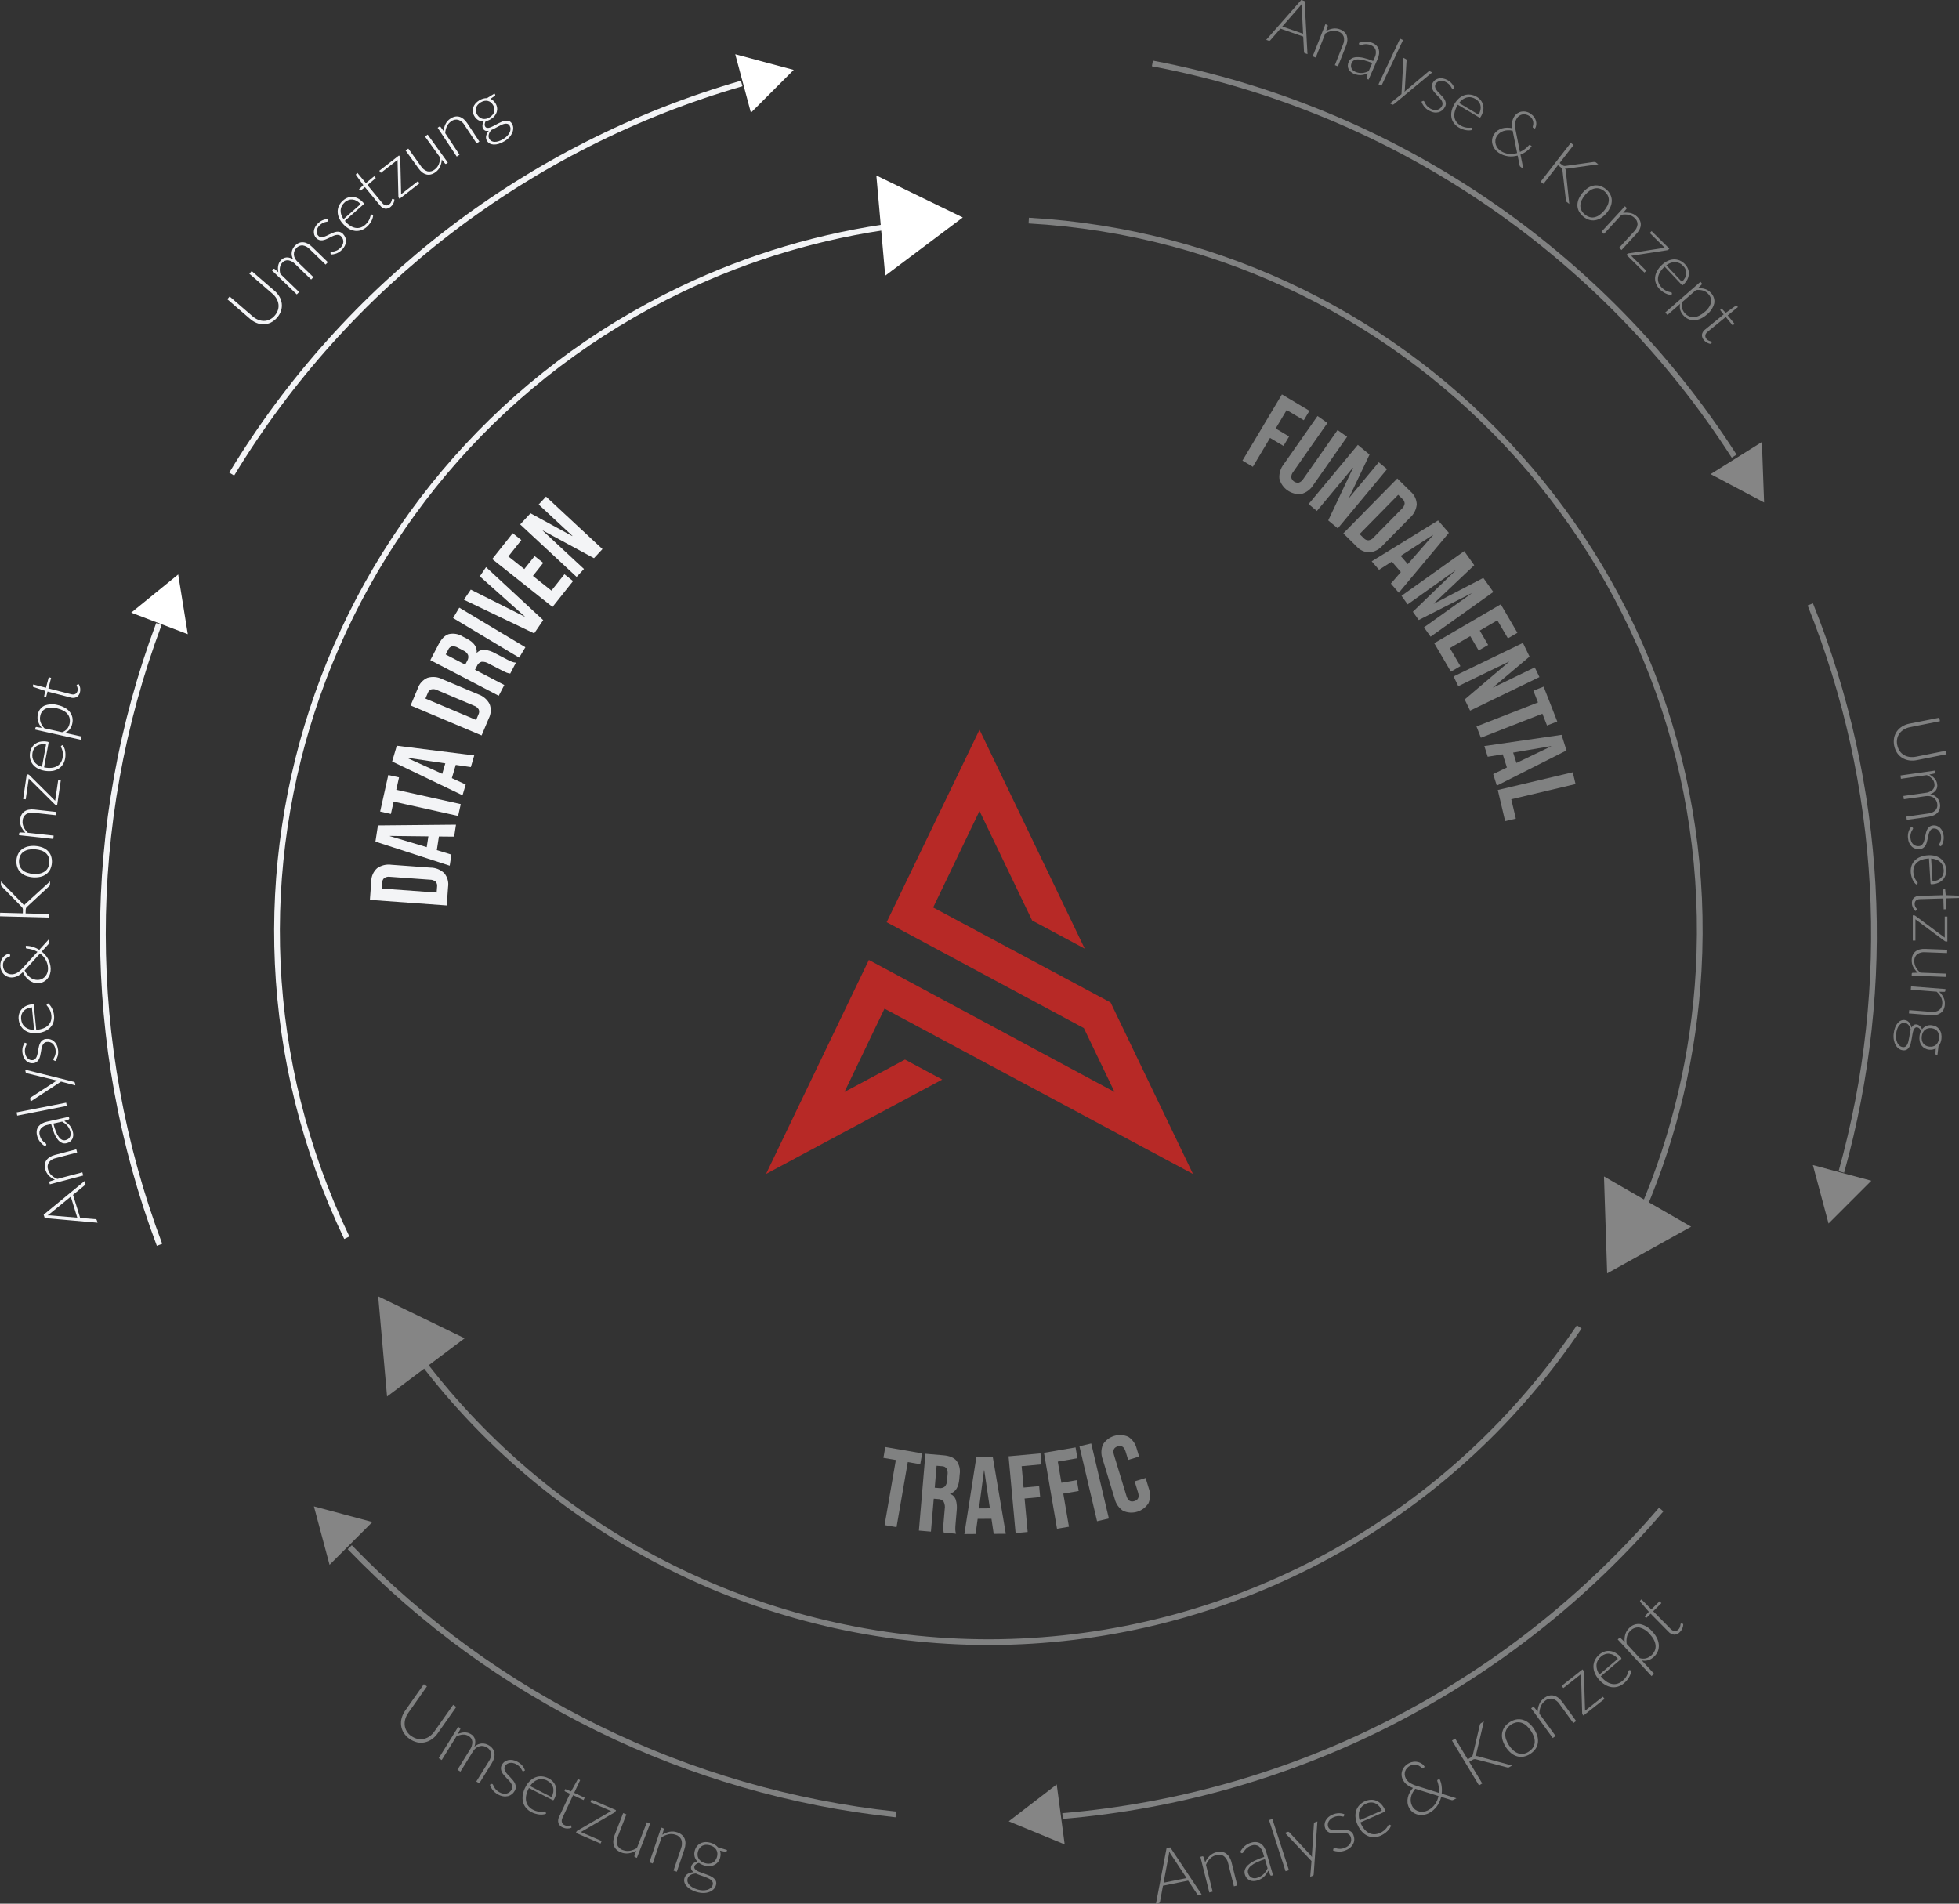 <?xml version="1.0" encoding="UTF-8"?> <svg xmlns="http://www.w3.org/2000/svg" id="Ebene_1" data-name="Ebene 1" viewBox="0 0 684.18 664.92"><rect x="0" y="0" width="684.18" height="664.92" fill="#333333" stroke="none"/><defs><style> .cls-1 { fill: #fff; } .cls-2 { fill: #f3f4f6; } .cls-3 { opacity: .4; } .cls-4 { fill: #b72926; fill-rule: evenodd; } .cls-5 { fill: none; stroke: #f3f4f6; stroke-miterlimit: 10; stroke-width: 2px; } </style></defs><g id="Gruppe_15171" data-name="Gruppe 15171"><g id="Gruppe_12896" data-name="Gruppe 12896"><g id="Datadriven"><path id="Pfad_48096" data-name="Pfad 48096" class="cls-5" d="m121.12,432.31c-59.2-123.78-6.86-272.11,116.92-331.31,23.65-11.31,48.93-18.81,74.93-22.21"></path><path id="Pfad_48100" data-name="Pfad 48100" class="cls-1" d="m306.06,61.29l3.1,35,27.09-20.34-30.19-14.66Z"></path><path id="Pfad_48101" data-name="Pfad 48101" class="cls-1" d="m256.78,18.95l5.47,20.42,14.95-14.95-20.42-5.47Z"></path><path id="Pfad_48103" data-name="Pfad 48103" class="cls-5" d="m80.92,165.58C121.04,99.34,184.63,50.63,259.03,29.16"></path><path id="Pfad_48104" data-name="Pfad 48104" class="cls-5" d="m55.71,434.78c-26.29-69.86-26.37-146.89-.23-216.81"></path><path id="Pfad_48113" data-name="Pfad 48113" class="cls-1" d="m62.23,200.64l-16.4,13.34,19.76,7.53-3.36-20.88Z"></path><g id="Gruppe_12883" data-name="Gruppe 12883"><g id="Gruppe_12882" data-name="Gruppe 12882"><path id="Pfad_48132" data-name="Pfad 48132" class="cls-2" d="m129.19,314.29l.47-6.44c0-1.75.73-3.42,2.03-4.59,1.47-1.04,3.28-1.47,5.06-1.21l13.57.99c1.8,0,3.53.69,4.83,1.93,1.12,1.35,1.61,3.11,1.34,4.84l-.47,6.44-26.84-1.95Zm23.47-4.69c.08-.59-.1-1.19-.5-1.64-.54-.46-1.24-.71-1.95-.7l-13.96-1.01c-.71-.12-1.43.03-2.03.41-.46.38-.72.95-.73,1.55l-.16,2.15,19.17,1.39.16-2.15Z"></path><path id="Pfad_48133" data-name="Pfad 48133" class="cls-2" d="m131.12,293.96l.87-5.66,27.26-.26-.64,4.18-5.4-.05h.08s-.73,4.76-.73,4.76l5.09,1.56-.59,3.88-25.94-8.41Zm18.48-1.84l-13.43-.15v.08s12.86,3.84,12.86,3.84l.58-3.76Z"></path><path id="Pfad_48134" data-name="Pfad 48134" class="cls-2" d="m137.48,279.97l-.96,4.32-3.75-.84,2.84-12.76,3.75.84-.96,4.32,22.52,5.01-.92,4.13-22.52-5.01Z"></path><path id="Pfad_48135" data-name="Pfad 48135" class="cls-2" d="m136.96,265.96l1.62-5.5,27.05,3.4-1.19,4.06-5.34-.77.07.02-1.36,4.61,4.84,2.23-1.11,3.76-24.58-11.8Zm18.56.66l-13.29-1.95-.02.07,12.24,5.53,1.07-3.65Z"></path><path id="Pfad_48136" data-name="Pfad 48136" class="cls-2" d="m143.4,246.39l2.51-5.95c.56-1.66,1.79-3.01,3.4-3.7,1.72-.51,3.58-.34,5.18.48l12.54,5.29c1.7.58,3.12,1.79,3.96,3.38.62,1.64.52,3.46-.28,5.02l-2.51,5.95-24.8-10.47Zm23.73,3.09c.27-.53.29-1.16.05-1.71-.37-.61-.94-1.07-1.62-1.29l-12.89-5.44c-.63-.34-1.36-.43-2.06-.26-.56.22-.99.67-1.19,1.23l-.84,1.98,17.71,7.47.84-1.98Z"></path><path id="Pfad_48137" data-name="Pfad 48137" class="cls-2" d="m150.29,230.57l2.9-5.56c1.01-1.93,2.19-3.11,3.55-3.53,1.66-.37,3.4-.08,4.84.83l1.47.77c2.48,1.29,3.62,2.93,3.43,4.91l.07.03c.68-.74,1.67-1.13,2.67-1.06,1.29.14,2.54.55,3.67,1.2l4.19,2.18c.55.29,1.11.56,1.69.79.45.18.93.28,1.42.31l-1.99,3.82c-.42-.06-.83-.16-1.23-.3-.64-.26-1.27-.56-1.88-.89l-4.36-2.27c-.76-.49-1.66-.72-2.56-.66-.73.23-1.32.77-1.6,1.49l-.67,1.3,10.23,5.33-1.95,3.75-23.87-12.44Zm12.89.22c.37-.59.48-1.31.3-1.99-.33-.72-.92-1.28-1.65-1.58l-1.84-.96c-.63-.4-1.37-.58-2.11-.52-.6.15-1.1.58-1.33,1.15l-.89,1.7,6.82,3.55.71-1.36Z"></path><path id="Pfad_48138" data-name="Pfad 48138" class="cls-2" d="m158.23,215.87l2.17-3.63,23.09,13.83-2.17,3.63-23.08-13.83Z"></path><path id="Pfad_48139" data-name="Pfad 48139" class="cls-2" d="m162.02,209.47l2.4-3.53,18.82,9.44.04-.06-15.71-14.02,2.18-3.21,19.97,18.5-3.16,4.64-24.55-11.76Z"></path><path id="Pfad_48140" data-name="Pfad 48140" class="cls-2" d="m171.9,195.27l7.17-9.03,3.01,2.39-4.54,5.72,5.57,4.42,3.61-4.55,3.01,2.38-3.61,4.55,6.47,5.14,4.54-5.72,3.01,2.39-7.17,9.03-21.08-16.73Z"></path><path id="Pfad_48141" data-name="Pfad 48141" class="cls-2" d="m181.67,183.17l3.61-3.89,14.6,7.96.05-.06-11.8-10.97,2.57-2.76,19.71,18.33-2.96,3.18-17.84-9.66-.05.06,14.39,13.38-2.57,2.76-19.7-18.33Z"></path></g></g><g id="Gruppe_12885" data-name="Gruppe 12885"><g id="Gruppe_12884" data-name="Gruppe 12884"><path id="Pfad_48142" data-name="Pfad 48142" class="cls-2" d="m95.95,110.23c.51-.57.89-1.23,1.12-1.96.21-.66.27-1.35.18-2.03-.1-.69-.33-1.36-.68-1.96-.39-.66-.88-1.24-1.46-1.73l-8.02-6.94.81-.94,8.02,6.94c.69.58,1.27,1.29,1.71,2.07.42.73.68,1.54.78,2.38.09.84,0,1.69-.25,2.49-.61,1.77-1.88,3.24-3.55,4.1-.76.37-1.58.58-2.43.61-.84.02-1.68-.12-2.47-.43-.84-.33-1.62-.8-2.3-1.39l-8.02-6.93.82-.95,8.02,6.93c.57.5,1.22.91,1.92,1.19.65.27,1.34.4,2.04.4.69,0,1.37-.17,1.99-.46.68-.33,1.29-.81,1.78-1.39Z"></path><path id="Pfad_48143" data-name="Pfad 48143" class="cls-2" d="m103.64,102.82l-8.67-8.38.44-.45c.11-.14.32-.17.46-.06,0,0,0,0,0,0l1.33,1.14c-.07-.39-.12-.78-.13-1.17-.01-.37.01-.74.08-1.11.07-.35.18-.7.34-1.02.16-.33.38-.63.64-.89.51-.59,1.24-.94,2.02-.98.82,0,1.61.25,2.28.72-.25-.41-.42-.87-.51-1.34-.08-.42-.09-.85-.02-1.28.06-.41.19-.8.39-1.17.19-.37.44-.71.73-1.01.38-.4.83-.73,1.33-.95.47-.2.97-.29,1.48-.26.55.04,1.08.19,1.56.44.58.3,1.11.69,1.58,1.16l5.54,5.36-.8.83-5.54-5.36c-.64-.72-1.52-1.18-2.47-1.33-.83-.05-1.64.29-2.18.92-.29.3-.52.64-.67,1.03-.16.38-.23.79-.21,1.21.02.45.13.89.33,1.29.24.48.56.92.95,1.28l5.54,5.36-.8.83-5.54-5.36c-.64-.7-1.49-1.18-2.42-1.36-.79-.09-1.58.22-2.1.82-.45.47-.75,1.07-.84,1.72-.1.74-.06,1.49.14,2.21l6.55,6.34-.79.83Z"></path><path id="Pfad_48144" data-name="Pfad 48144" class="cls-2" d="m114.61,76.99c.04.11,0,.23-.08.31-.1.08-.23.12-.36.13-.22.03-.43.08-.64.14-.29.08-.58.2-.85.34-.37.2-.7.44-1,.73-.3.28-.55.6-.74.96-.17.31-.28.65-.33,1-.04.31-.02.64.07.94.08.29.24.56.45.78.22.25.53.43.86.48.33.05.67.03.99-.06.38-.1.75-.23,1.1-.4.38-.18.77-.37,1.16-.56.39-.19.79-.37,1.19-.53.38-.16.78-.26,1.18-.31.38-.05.78-.01,1.15.1.41.14.78.38,1.06.7.35.36.62.79.8,1.26.17.45.24.94.21,1.42-.04.52-.19,1.02-.42,1.48-.28.54-.65,1.03-1.1,1.44-.53.53-1.17.94-1.87,1.21-.62.22-1.27.34-1.93.36l-.08-.49c-.01-.07-.01-.13,0-.2.02-.07.06-.13.12-.18.12-.09.27-.13.42-.12.58-.04,1.15-.19,1.68-.44.42-.2.8-.47,1.12-.8.34-.31.62-.67.83-1.08.18-.34.28-.71.31-1.08.02-.35-.03-.7-.16-1.03-.13-.33-.32-.63-.57-.89-.24-.27-.55-.45-.9-.53-.34-.06-.69-.05-1.02.03-.38.09-.75.22-1.1.39-.38.18-.77.37-1.17.57-.4.2-.79.38-1.19.54-.38.16-.77.26-1.18.32-.38.05-.77.01-1.14-.1-.41-.14-.78-.38-1.07-.71-.29-.31-.52-.68-.65-1.09-.14-.42-.18-.86-.14-1.3.05-.48.2-.95.42-1.38.26-.5.61-.95,1.02-1.34.48-.47,1.03-.84,1.64-1.11.57-.24,1.19-.37,1.81-.37l.07.47Z"></path><path id="Pfad_48145" data-name="Pfad 48145" class="cls-2" d="m119.85,69.99c.48-.43,1.04-.77,1.65-.98.58-.21,1.19-.28,1.8-.23.65.07,1.27.26,1.84.58.67.38,1.26.87,1.76,1.46.09.09.16.2.18.32,0,.09-.05.18-.12.24l-6.53,5.76.15.17c.52.62,1.13,1.15,1.81,1.59.55.35,1.17.59,1.82.7.59.09,1.19.04,1.75-.14.6-.21,1.15-.53,1.61-.96.41-.34.76-.75,1.05-1.19.22-.34.4-.7.54-1.08.1-.27.18-.54.24-.81.01-.15.07-.29.16-.41.07-.07.17-.09.26-.07l.49.08c.01.34-.03.69-.13,1.02-.11.39-.26.76-.44,1.11-.21.39-.44.75-.71,1.1-.27.36-.59.69-.93.99-.57.52-1.25.92-1.98,1.17-.69.23-1.42.31-2.14.22-.77-.11-1.51-.37-2.18-.77-.79-.48-1.51-1.08-2.11-1.79-.54-.6-.99-1.29-1.31-2.04-.29-.67-.44-1.39-.45-2.12,0-.71.16-1.42.46-2.06.34-.71.83-1.34,1.43-1.86Zm.58.63c-.43.37-.79.82-1.06,1.32-.23.46-.37.96-.4,1.47-.03.53.05,1.06.21,1.56.19.56.46,1.09.8,1.57l5.96-5.25c-.38-.45-.84-.83-1.35-1.13-.44-.26-.92-.42-1.43-.48-.48-.05-.96,0-1.41.16-.49.17-.94.43-1.32.78h0Z"></path><path id="Pfad_48146" data-name="Pfad 48146" class="cls-2" d="m136.46,72.21c-.51.48-1.2.73-1.9.69-.75-.13-1.42-.56-1.86-1.18l-5.25-6.36-1.34,1.1c-.06.05-.14.08-.22.08-.08,0-.15-.04-.2-.1l-.29-.35,1.5-1.42-2.53-3.51c-.04-.06-.06-.13-.05-.21,0-.08.04-.15.11-.2l.42-.34,2.93,3.55,2.92-2.42.55.66-2.93,2.42,5.21,6.31c.18.23.4.42.64.58.2.12.42.2.65.23.21.02.42,0,.62-.07.21-.08.4-.19.57-.33.2-.16.37-.35.5-.58.1-.18.18-.37.24-.56.05-.15.08-.3.11-.45,0-.09.04-.18.1-.24.07-.04.15-.06.23-.03l.57.19c-.03.48-.16.95-.38,1.38-.23.45-.55.86-.94,1.18Z"></path><path id="Pfad_48147" data-name="Pfad 48147" class="cls-2" d="m139.64,54.68c.1.13.16.3.15.47l.3,12.69,5.86-4.55.56.72-6.96,5.41-.28-.36c-.09-.14-.14-.3-.13-.47l-.3-12.74-5.81,4.52-.56-.72,6.88-5.35.3.38Z"></path><path id="Pfad_48148" data-name="Pfad 48148" class="cls-2" d="m142.59,51.88l4.5,6.26c.51.8,1.28,1.4,2.19,1.7.88.2,1.8-.02,2.49-.6.63-.45,1.13-1.06,1.44-1.77.33-.77.5-1.59.52-2.43l-5.3-7.36.93-.67,7.05,9.79-.52.37c-.12.12-.31.12-.42,0-.02-.02-.03-.03-.04-.05l-1.14-1.39c-.04.86-.24,1.7-.59,2.49-.36.78-.92,1.45-1.62,1.94-.48.36-1.03.62-1.61.77-.51.12-1.04.12-1.55,0-.53-.14-1.02-.38-1.45-.72-.5-.39-.95-.86-1.31-1.39l-4.5-6.26.94-.67Z"></path><path id="Pfad_48149" data-name="Pfad 48149" class="cls-2" d="m159.5,54.67l-6.65-10.06.53-.35c.14-.12.35-.1.46.04,0,0,0,0,0,0l1.09,1.46c.07-.86.3-1.69.68-2.46.38-.77.97-1.41,1.69-1.88.49-.34,1.05-.58,1.64-.7.51-.1,1.05-.08,1.55.07.52.16,1,.43,1.42.78.49.41.91.9,1.26,1.44l4.25,6.43-.96.64-4.25-6.43c-.48-.82-1.22-1.46-2.11-1.79-.87-.24-1.8-.05-2.52.51-.65.43-1.17,1.02-1.5,1.73-.35.75-.55,1.57-.59,2.4l4.99,7.55-.96.63Z"></path><path id="Pfad_48150" data-name="Pfad 48150" class="cls-2" d="m167.4,35.03c.42-.26.87-.46,1.35-.59.43-.12.87-.17,1.31-.16l2.64-1.6.21.34c.1.14.06.33-.08.43-.01,0-.03.02-.04.02l-1.5,1.06c.36.15.69.36.98.62.31.28.58.6.79.96.29.46.48.98.55,1.52.07.5.02,1.01-.12,1.49-.16.5-.41.97-.75,1.37-.38.46-.84.84-1.35,1.14-.55.34-1.15.58-1.78.71-.18.31-.29.65-.33,1.01-.04.28.02.57.15.81.14.28.42.46.72.5.35.03.71-.02,1.03-.15.43-.16.85-.35,1.26-.57.45-.24.91-.49,1.38-.74s.94-.48,1.41-.68c.44-.19.9-.32,1.37-.38.41-.05.83,0,1.22.15.42.19.77.52.99.93.26.43.41.92.43,1.43.02.55-.08,1.1-.29,1.61-.25.59-.59,1.14-1.02,1.62-.51.57-1.1,1.06-1.76,1.44-.64.4-1.32.71-2.04.93-.56.17-1.15.25-1.74.23-.48-.02-.95-.14-1.37-.37-.38-.21-.7-.52-.92-.89-.33-.52-.44-1.14-.32-1.74.15-.67.47-1.3.93-1.81-.37.09-.76.09-1.13,0-.37-.13-.68-.39-.86-.74-.09-.16-.16-.33-.19-.51-.04-.2-.05-.41-.04-.62.02-.23.06-.46.13-.68.08-.24.18-.48.32-.7-.64.02-1.27-.13-1.83-.43-.59-.33-1.07-.82-1.41-1.4-.29-.46-.48-.98-.56-1.51-.07-.5-.03-1.01.11-1.49.16-.51.42-.98.76-1.38.39-.46.85-.86,1.37-1.17Zm3.6,5.93c.41-.24.77-.54,1.07-.91.25-.31.44-.67.55-1.06.1-.37.11-.76.04-1.14-.08-.41-.24-.81-.46-1.17-.22-.37-.5-.69-.83-.95-.31-.24-.66-.41-1.04-.49-.39-.08-.8-.08-1.19,0-.91.21-1.73.71-2.34,1.42-.26.31-.45.67-.56,1.06-.1.38-.12.77-.04,1.15.08.42.23.82.46,1.18.21.36.49.68.83.95.31.24.66.4,1.04.49.4.08.8.08,1.2,0,.45-.09.89-.27,1.28-.52h0Zm7.01,2.94c-.16-.29-.42-.51-.73-.63-.31-.1-.64-.11-.96-.05-.39.07-.76.19-1.12.36-.4.18-.81.38-1.22.61l-1.26.68c-.39.21-.8.4-1.22.57-.19.25-.36.52-.51.8-.14.25-.24.52-.3.8-.06.26-.07.52-.03.79.04.27.13.52.27.75.18.3.44.54.74.7.34.17.71.26,1.09.26.47,0,.93-.07,1.38-.22.56-.18,1.1-.43,1.6-.74.5-.3.95-.65,1.36-1.07.36-.36.65-.77.88-1.21.2-.39.31-.81.32-1.24.01-.4-.1-.8-.3-1.14h0Z"></path></g></g><g id="Gruppe_12889" data-name="Gruppe 12889"><g id="Gruppe_12888" data-name="Gruppe 12888"><path id="Pfad_48166" data-name="Pfad 48166" class="cls-2" d="m29.55,412.49l.28.91c.03.09.03.2,0,.29-.04.09-.1.17-.17.23l-4.16,3.41,2.49,8.05,5.36.45c.1,0,.19.04.27.09.09.06.15.15.18.25l.28.9-18.46-1.63-.37-1.18,14.31-11.77Zm-2.56,12.81l-2.27-7.34-7.24,5.91c-.11.09-.25.19-.4.3-.15.1-.31.21-.48.33h.58c.18,0,.35.01.51.02l9.31.78Z"></path><path id="Pfad_48167" data-name="Pfad 48167" class="cls-2" d="m29.07,410.58l-11.67,3.07-.16-.61c-.06-.17.02-.36.19-.43,0,0,0,0,0,0l1.73-.57c-.79-.34-1.51-.82-2.11-1.43-.6-.61-1.03-1.37-1.24-2.2-.16-.58-.21-1.18-.14-1.77.07-.52.26-1.02.56-1.44.32-.44.73-.81,1.19-1.09.55-.33,1.14-.57,1.77-.73l7.46-1.96.29,1.11-7.46,1.96c-.93.19-1.77.69-2.38,1.43-.5.75-.62,1.69-.33,2.54.19.75.59,1.44,1.15,1.98.6.57,1.31,1.03,2.09,1.33l8.75-2.3.29,1.11Z"></path><path id="Pfad_48168" data-name="Pfad 48168" class="cls-2" d="m24.17,390.52c.07.21-.03.43-.23.51l-1.47.5c.37.24.73.5,1.07.77.32.26.6.54.86.86.26.32.47.67.65,1.04.19.41.34.85.43,1.29.09.4.12.81.08,1.21-.03.39-.14.78-.32,1.13-.19.36-.46.67-.78.91-.39.29-.84.48-1.32.57-.49.11-1.01.07-1.48-.12-.55-.24-1.04-.61-1.41-1.08-.53-.66-.96-1.38-1.28-2.16-.46-1.08-.83-2.2-1.1-3.35l-1.23.28c-.91.14-1.74.59-2.36,1.27-.49.65-.65,1.5-.42,2.28.1.5.29.97.56,1.4.21.33.46.63.75.9.21.2.44.39.67.56.15.09.27.22.33.38.04.15-.02.3-.13.4l-.3.28c-.7-.43-1.32-.98-1.83-1.63-.49-.65-.82-1.4-.99-2.2-.14-.56-.16-1.15-.07-1.72.09-.5.29-.97.6-1.37.33-.41.74-.76,1.2-1.01.54-.29,1.12-.51,1.73-.64l7.67-1.71.11.45Zm.43,4.87c-.09-.43-.24-.84-.43-1.23-.18-.35-.39-.68-.65-.97-.25-.29-.53-.55-.84-.78-.31-.23-.63-.45-.98-.66l-3.06.68c.23.96.54,1.91.9,2.84.26.66.6,1.29,1.01,1.87.28.41.66.74,1.1.97.37.17.8.22,1.2.12.35-.07.69-.21.98-.42.24-.18.45-.41.59-.67.14-.26.22-.54.24-.84.02-.31,0-.61-.07-.92h0Z"></path><path id="Pfad_48169" data-name="Pfad 48169" class="cls-2" d="m5.8,388.53l17.31-3.39.22,1.13-17.31,3.39-.22-1.13Z"></path><path id="Pfad_48170" data-name="Pfad 48170" class="cls-2" d="m25.71,377.82c.11.03.21.07.3.14.09.08.15.19.16.31l.14.81-5-1.31-10.61,6.96-.16-.95c-.02-.1,0-.21.04-.3.04-.07.1-.13.17-.18l8.58-5.56c.11-.07.23-.13.34-.19.12-.06.24-.11.36-.16-.13-.02-.27-.04-.4-.06s-.26-.05-.39-.08l-9.92-2.4c-.09-.02-.17-.07-.24-.13-.06-.06-.1-.14-.12-.23l-.15-.87,16.87,4.2Z"></path><path id="Pfad_48171" data-name="Pfad 48171" class="cls-2" d="m9.12,364.35c.11.03.19.13.2.24,0,.13-.03.25-.1.36-.1.19-.19.39-.26.6-.1.29-.18.58-.23.89-.05.41-.05.83.01,1.24.05.4.17.79.34,1.16.15.32.36.6.62.85.23.22.5.39.8.49.29.1.6.14.9.09.34-.03.66-.18.9-.41.23-.24.41-.53.53-.84.14-.36.25-.74.31-1.12.08-.41.15-.84.22-1.27.07-.43.16-.86.27-1.28.1-.4.24-.78.44-1.14.19-.34.44-.64.75-.87.35-.25.76-.41,1.19-.45.5-.07,1-.04,1.49.09.47.13.9.35,1.27.66.4.34.72.75.96,1.21.28.54.45,1.13.53,1.74.12.74.08,1.5-.11,2.23-.18.63-.46,1.23-.83,1.78l-.45-.22c-.06-.03-.12-.06-.16-.11-.04-.06-.07-.13-.08-.2,0-.15.05-.29.14-.41.13-.21.24-.43.33-.65.13-.31.23-.64.29-.97.08-.46.09-.92.01-1.38-.05-.45-.18-.9-.39-1.31-.17-.34-.41-.64-.7-.89-.27-.22-.59-.38-.92-.47-.34-.09-.7-.11-1.05-.06-.36.03-.69.18-.96.42-.25.24-.44.53-.57.85-.15.36-.26.74-.33,1.13-.08.41-.15.84-.22,1.28-.07.44-.16.86-.26,1.28-.09.4-.24.78-.43,1.14-.19.34-.44.63-.75.87-.35.25-.77.41-1.2.45-.42.06-.85.02-1.26-.11-.42-.13-.81-.36-1.14-.65-.36-.33-.66-.71-.88-1.15-.25-.5-.42-1.05-.48-1.61-.1-.66-.08-1.33.06-1.98.14-.61.4-1.18.76-1.68l.42.2Z"></path><path id="Pfad_48172" data-name="Pfad 48172" class="cls-2" d="m6.51,356.02c-.07-.64-.01-1.29.17-1.91.17-.59.47-1.14.87-1.6.43-.49.96-.88,1.55-1.15.7-.32,1.45-.51,2.21-.58.12-.03.25-.01.37.04.08.06.12.14.12.24l.85,8.66.23-.02c.8-.07,1.6-.25,2.35-.55.61-.24,1.16-.6,1.63-1.06.42-.42.73-.93.91-1.5.18-.6.24-1.24.17-1.87-.04-.53-.16-1.05-.35-1.55-.25-.64-.62-1.23-1.07-1.75-.11-.1-.19-.23-.24-.37-.01-.1.02-.19.1-.25l.36-.35c.29.19.54.43.75.7.25.31.46.65.64,1.01.19.39.35.8.48,1.22.13.43.22.88.26,1.33.09.77.02,1.55-.21,2.29-.21.69-.58,1.33-1.08,1.86-.54.56-1.18,1.01-1.9,1.32-.85.36-1.76.59-2.68.66-.81.09-1.63.04-2.42-.13-.71-.16-1.39-.46-1.99-.88-.58-.42-1.05-.96-1.4-1.58-.38-.69-.61-1.45-.67-2.24Zm.86-.1c.05.57.2,1.12.45,1.63.23.46.56.86.96,1.19.41.33.88.58,1.39.74.56.18,1.15.27,1.74.27l-.77-7.9c-.59.05-1.17.2-1.71.43-.46.21-.88.5-1.22.87-.32.36-.56.78-.7,1.24-.15.49-.19,1.01-.14,1.52h0Z"></path><path id="Pfad_48173" data-name="Pfad 48173" class="cls-2" d="m.12,337.23c-.02-.53.05-1.05.22-1.55.15-.47.39-.91.7-1.29.29-.36.65-.67,1.06-.9.39-.23.84-.36,1.29-.4.03.11.06.21.08.3.04.14.07.29.08.43,0,.07-.02.13-.07.18-.05.06-.12.11-.2.13-.25.08-.49.19-.71.32-.28.16-.53.35-.75.59-.25.26-.44.57-.58.9-.16.4-.23.82-.21,1.25.01.45.1.89.27,1.31.15.37.38.71.67.99.28.27.62.49.99.62.39.15.81.21,1.23.19.67-.03,1.32-.23,1.88-.58.7-.46,1.34-1.01,1.89-1.65l5.12-5.61c-1.13-.65-2.4-1.04-3.7-1.14-.09,0-.18-.04-.25-.09-.07-.05-.1-.13-.1-.21l-.03-.67c.8,0,1.6.11,2.36.34.83.25,1.62.61,2.35,1.07l3.4-3.75.04,1.08c0,.12,0,.24-.03.36-.05.12-.12.23-.21.33l-2.34,2.58c.44.35.84.73,1.21,1.15.37.42.7.89.97,1.38.28.51.5,1.05.66,1.61.17.59.27,1.2.29,1.81.02.61-.06,1.22-.23,1.8-.17.59-.45,1.13-.83,1.61-.38.49-.86.89-1.4,1.18-.59.32-1.25.49-1.93.51-.57.02-1.14-.06-1.68-.25-.53-.19-1.04-.46-1.49-.8-.47-.36-.88-.78-1.23-1.25-.37-.49-.68-1.02-.91-1.59-.54.54-1.16,1-1.83,1.36-.6.31-1.26.48-1.94.51-.54.03-1.08-.06-1.58-.25-.48-.18-.92-.47-1.29-.83-.38-.38-.68-.83-.89-1.33-.23-.56-.35-1.15-.37-1.76Zm13.09,5.02c.56,0,1.11-.15,1.61-.42.44-.24.82-.57,1.12-.97.29-.39.51-.83.65-1.29.13-.45.19-.92.18-1.39-.02-.54-.1-1.08-.26-1.6-.14-.49-.34-.96-.59-1.4-.24-.43-.53-.82-.86-1.18-.33-.36-.69-.68-1.08-.97l-5.25,5.77s-.08.1-.13.14c.23.5.52.98.87,1.42.31.4.68.76,1.09,1.06.39.28.81.5,1.27.64.45.15.92.21,1.39.2h0Z"></path><path id="Pfad_48174" data-name="Pfad 48174" class="cls-2" d="m7.97,319l.02-1.02c0-.13,0-.27,0-.4,0-.11-.03-.21-.07-.31-.03-.09-.08-.18-.13-.26-.06-.09-.13-.18-.21-.26l-6.94-7.1c-.11-.11-.2-.23-.26-.36-.05-.13-.08-.27-.07-.41l.03-1.01,7.5,7.69c.13.13.26.27.37.42.09.12.16.26.21.4.05-.16.13-.32.23-.45.12-.15.25-.28.4-.4l8.44-7.69-.03,1.01c.01.16-.02.31-.1.45-.07.1-.15.19-.24.27l-7.6,7.07c-.09.09-.17.17-.24.24-.07.07-.12.16-.17.24-.05.1-.08.22-.1.33-.03.16-.04.32-.04.48l-.03,1.1,8.27.21-.03,1.24L0,320.03l.03-1.24,7.94.21Z"></path><path id="Pfad_48175" data-name="Pfad 48175" class="cls-2" d="m5.74,300.51c.04-.79.25-1.57.6-2.28.33-.64.8-1.2,1.37-1.64.61-.45,1.29-.76,2.03-.93,1.7-.38,3.48-.25,5.11.35.7.27,1.34.68,1.87,1.21.51.51.9,1.13,1.13,1.81.48,1.53.36,3.18-.32,4.63-.32.64-.79,1.21-1.36,1.64-.6.45-1.29.77-2.02.94-1.7.38-3.48.25-5.11-.35-.7-.27-1.34-.68-1.88-1.21-.51-.51-.9-1.13-1.13-1.82-.25-.75-.35-1.55-.28-2.35Zm11.48.79c.06-.65-.02-1.3-.24-1.91-.2-.54-.53-1.03-.97-1.42-.47-.41-1.01-.72-1.61-.92-1.41-.45-2.9-.56-4.36-.3-.62.11-1.2.35-1.73.69-.48.32-.88.76-1.16,1.27-.58,1.17-.68,2.52-.26,3.76.21.54.54,1.03.98,1.42.47.41,1.02.73,1.62.93,1.41.46,2.9.57,4.36.3.61-.12,1.2-.36,1.72-.7.48-.32.88-.75,1.15-1.26.3-.58.47-1.21.5-1.86h0Z"></path><path id="Pfad_48176" data-name="Pfad 48176" class="cls-2" d="m18.62,293.02l-11.99-1.31.07-.63c0-.18.15-.33.33-.33,0,0,0,0,.01,0l1.82.09c-.61-.6-1.11-1.31-1.46-2.09-.34-.79-.47-1.65-.37-2.5.05-.6.22-1.18.5-1.71.25-.46.6-.86,1.04-1.15.45-.3.96-.5,1.5-.59.63-.11,1.27-.13,1.91-.05l7.66.84-.13,1.14-7.66-.84c-.94-.16-1.9.01-2.73.48-.74.52-1.19,1.36-1.22,2.26-.09.77.04,1.56.37,2.26.36.75.86,1.43,1.47,1.99l8.99.98-.12,1.15Z"></path><path id="Pfad_48177" data-name="Pfad 48177" class="cls-2" d="m9.83,270.5c.17.02.32.11.43.23l9,8.96,1.08-7.34.9.13-1.28,8.72-.45-.07c-.16-.03-.31-.12-.42-.24l-9.04-8.98-1.07,7.28-.9-.13,1.27-8.62.48.07Z"></path><path id="Pfad_48178" data-name="Pfad 48178" class="cls-2" d="m10.51,262.77c.11-.64.34-1.24.69-1.79.33-.52.76-.96,1.28-1.29.55-.35,1.16-.58,1.81-.68.76-.12,1.53-.1,2.28.05.13.01.25.06.34.14.06.07.08.17.05.26l-1.57,8.56.23.04c.79.16,1.6.2,2.41.12.65-.06,1.29-.26,1.86-.57.52-.29.96-.7,1.29-1.19.34-.53.57-1.13.68-1.75.11-.52.14-1.06.09-1.59-.06-.69-.25-1.35-.55-1.97-.08-.13-.12-.27-.13-.42.01-.1.08-.18.16-.22l.44-.24c.22.26.4.56.53.88.15.37.27.75.34,1.15.08.43.12.87.12,1.3,0,.45-.03.91-.11,1.35-.13.76-.41,1.49-.83,2.14-.4.61-.93,1.12-1.55,1.49-.67.39-1.42.65-2.19.74-.92.11-1.85.08-2.76-.1-.8-.14-1.57-.41-2.29-.8-.64-.35-1.21-.82-1.67-1.39-.44-.56-.75-1.21-.91-1.91-.17-.77-.18-1.57-.03-2.34Zm.85.14c-.11.56-.12,1.14-.02,1.7.1.51.3.99.59,1.41.31.43.69.8,1.13,1.09.49.33,1.03.58,1.6.74l1.43-7.81c-.58-.11-1.17-.13-1.76-.05-.5.07-.98.24-1.42.5-.41.25-.75.6-1.01,1-.28.43-.46.91-.55,1.42Z"></path><path id="Pfad_48179" data-name="Pfad 48179" class="cls-2" d="m28.18,258.38l-15.94-3.56.14-.61c.02-.09.06-.17.12-.23.07-.06.17-.08.25-.05l1.85.3c-.57-.64-1.01-1.39-1.28-2.21-.26-.8-.3-1.67-.1-2.49.22-1.32,1.06-2.45,2.26-3.05,1.52-.6,3.21-.67,4.78-.2.82.18,1.6.47,2.33.88.66.36,1.24.84,1.72,1.42.45.55.77,1.2.94,1.89.17.76.17,1.55-.02,2.3-.14.72-.45,1.4-.9,1.98-.44.53-1,.95-1.64,1.22l5.75,1.28-.26,1.12Zm-14.12-8.34c-.18.75-.13,1.54.13,2.26.29.77.74,1.47,1.32,2.07l6.18,1.38c.68-.23,1.29-.64,1.77-1.18.8-1.05,1.11-2.39.86-3.69-.13-.57-.4-1.1-.78-1.55-.41-.48-.92-.87-1.48-1.16-.65-.34-1.35-.59-2.06-.74-1.33-.41-2.77-.38-4.08.1-.99.49-1.68,1.42-1.86,2.51Z"></path><path id="Pfad_48180" data-name="Pfad 48180" class="cls-2" d="m27.91,241.8c-.13.69-.54,1.29-1.13,1.67-.69.34-1.48.39-2.2.13l-7.98-2.06-.43,1.68c-.02.08-.06.15-.12.19-.07.04-.15.05-.22.03l-.43-.11.38-2.03-4.11-1.36c-.07-.03-.13-.07-.17-.14-.04-.07-.05-.15-.03-.22l.14-.52,4.46,1.15.95-3.67.83.22-.95,3.67,7.92,2.04c.28.08.57.11.86.09.23-.02.46-.08.66-.19.18-.1.34-.25.46-.42.12-.19.21-.39.27-.61.07-.25.09-.5.07-.76-.02-.2-.07-.4-.13-.6-.05-.15-.11-.29-.18-.43-.05-.08-.07-.16-.07-.25.03-.07.09-.13.17-.16l.57-.18c.26.4.43.86.5,1.34.08.5.06,1.01-.07,1.5Z"></path></g></g></g><g id="Fundamental" class="cls-3"><path id="Pfad_48097" data-name="Pfad 48097" class="cls-5" d="m359.29,77.04c136.98,7.78,241.73,125.13,233.95,262.11-1.63,28.78-8.26,57.06-19.59,83.56"></path><path id="Pfad_48105" data-name="Pfad 48105" class="cls-5" d="m632.24,211.09c25.33,63.09,29.14,132.77,10.85,198.25"></path><path id="Pfad_48106" data-name="Pfad 48106" class="cls-5" d="m402.48,22.16c83.69,15.87,157.16,65.47,203.17,137.16"></path><path id="Pfad_48109" data-name="Pfad 48109" class="cls-1" d="m615.34,154.38l-17.91,11.22,18.68,9.9-.77-21.12Z"></path><path id="Pfad_48110" data-name="Pfad 48110" class="cls-1" d="m633.15,406.93l5.47,20.42,14.95-14.95-20.42-5.47Z"></path><g id="Gruppe_12879" data-name="Gruppe 12879"><g id="Gruppe_12878" data-name="Gruppe 12878"><path id="Pfad_48114" data-name="Pfad 48114" class="cls-2" d="m447.71,137.75l9.61,5.73-1.97,3.3-5.98-3.56-3.84,6.44,4.69,2.79-1.97,3.3-4.69-2.79-6,10.07-3.63-2.16,13.78-23.11Z"></path><path id="Pfad_48115" data-name="Pfad 48115" class="cls-2" d="m446.82,167.15c-.14-1.82.41-3.62,1.55-5.04l11.78-16.81,3.46,2.43-11.95,17.07c-.46.55-.71,1.24-.69,1.96.27,1.19,1.4,1.98,2.61,1.83.68-.23,1.24-.7,1.6-1.32l11.96-17.06,3.34,2.34-11.78,16.81c-.94,1.56-2.45,2.7-4.2,3.18-3.54.37-6.82-1.93-7.68-5.38h0Z"></path><path id="Pfad_48116" data-name="Pfad 48116" class="cls-2" d="m474.23,155.38l4.08,3.39-7.14,15.02.06.05,10.3-12.39,2.9,2.41-17.21,20.69-3.34-2.78,8.66-18.35-.06-.05-12.56,15.1-2.9-2.41,17.21-20.69Z"></path><path id="Pfad_48117" data-name="Pfad 48117" class="cls-2" d="m488.01,167.12l4.6,4.53c1.34,1.13,2.13,2.77,2.19,4.52-.16,1.79-1,3.45-2.35,4.64l-9.54,9.7c-1.17,1.37-2.81,2.24-4.6,2.43-1.75-.02-3.41-.79-4.56-2.11l-4.6-4.53,18.87-19.19Zm-11.62,20.92c.4.45.97.69,1.57.68.71-.11,1.35-.48,1.8-1.03l9.81-9.98c.54-.46.9-1.11,1-1.82,0-.6-.26-1.17-.71-1.56l-1.54-1.51-13.48,13.71,1.54,1.51Z"></path><path id="Pfad_48118" data-name="Pfad 48118" class="cls-2" d="m502.26,181.78l3.75,4.33-17.48,20.92-2.77-3.2,3.54-4.08-.06.05-3.14-3.64-4.48,2.86-2.56-2.96,23.22-14.3Zm-10.59,15.26l8.83-10.13-.05-.06-11.27,7.31,2.49,2.88Z"></path><path id="Pfad_48119" data-name="Pfad 48119" class="cls-2" d="m511.38,192.5l3.5,4.91-14.12,13.37.04.06,17.25-8.99,3.5,4.91-21.91,15.62-2.32-3.26,16.59-11.83-.04-.06-18.38,9.32-2.05-2.88,14.81-14.33-.04-.06-16.59,11.82-2.14-3,21.91-15.62Z"></path><path id="Pfad_48120" data-name="Pfad 48120" class="cls-2" d="m524.14,211.06l5.82,9.96-3.32,1.94-3.69-6.3-6.14,3.59,2.93,5.01-3.32,1.94-2.93-5.01-7.13,4.17,3.69,6.3-3.32,1.94-5.82-9.95,23.23-13.58Z"></path><path id="Pfad_48121" data-name="Pfad 48121" class="cls-2" d="m531.88,224.55l2.31,4.78-12.71,10.72.03.07,14.5-7.02,1.64,3.39-24.22,11.72-1.89-3.91,15.47-13.13-.03-.07-17.68,8.56-1.64-3.39,24.22-11.72Z"></path><path id="Pfad_48122" data-name="Pfad 48122" class="cls-2" d="m537.14,245.35l-1.61-4.12,3.58-1.4,4.76,12.17-3.58,1.4-1.61-4.12-21.48,8.39-1.54-3.94,21.48-8.39Z"></path><path id="Pfad_48123" data-name="Pfad 48123" class="cls-2" d="m545.38,256.66l1.72,5.46-24.34,12.28-1.27-4.03,4.86-2.34-.07.02-1.45-4.58-5.25.85-1.18-3.74,26.98-3.92Zm-15.77,9.82l12.12-5.8-.02-.07-13.24,2.25,1.15,3.63Z"></path><path id="Pfad_48124" data-name="Pfad 48124" class="cls-2" d="m549.29,269.74l.97,4.11-22.45,5.31,1.6,6.77-3.74.88-2.57-10.89,26.19-6.19Z"></path></g></g><g id="Gruppe_12887" data-name="Gruppe 12887"><g id="Gruppe_12886" data-name="Gruppe 12886"><path id="Pfad_48151" data-name="Pfad 48151" class="cls-2" d="m456.64,18.91l-.9-.31c-.1-.03-.18-.09-.23-.18-.05-.08-.08-.18-.08-.28l-.28-5.37-7.96-2.76-3.53,4.05c-.06.07-.14.13-.24.16-.1.04-.21.04-.31,0l-.89-.31L454.47,0l1.17.4,1,18.5Zm-8.8-9.65l7.26,2.52-.47-9.34c0-.15-.01-.31,0-.5s.01-.38.02-.58c-.12.17-.23.32-.34.47s-.22.28-.32.4l-6.15,7.03Z"></path><path id="Pfad_48152" data-name="Pfad 48152" class="cls-2" d="m458.46,19.66l4.44-11.21.59.23c.17.05.28.23.23.4,0,0,0,.01,0,.02l-.57,1.73c.74-.43,1.56-.72,2.41-.85.85-.12,1.71-.02,2.5.31.56.21,1.08.53,1.51.94.38.36.67.81.83,1.31.16.52.22,1.06.17,1.61-.06.64-.22,1.26-.46,1.85l-2.84,7.17-1.07-.42,2.84-7.17c.4-.86.49-1.84.26-2.76-.31-.85-.99-1.51-1.85-1.77-.72-.29-1.51-.37-2.28-.24-.82.14-1.61.45-2.31.89l-3.33,8.41-1.07-.42Z"></path><path id="Pfad_48153" data-name="Pfad 48153" class="cls-2" d="m477.52,27.61c-.21-.07-.32-.28-.27-.49l.47-1.48c-.41.15-.83.29-1.26.4-.39.1-.79.17-1.2.19-.41.02-.82-.01-1.22-.09-.45-.09-.88-.23-1.3-.42-.37-.16-.72-.38-1.03-.65-.3-.26-.54-.57-.72-.93-.18-.37-.27-.77-.27-1.17,0-.48.11-.96.32-1.4.2-.46.54-.85.97-1.12.52-.31,1.11-.47,1.71-.49.84-.03,1.68.05,2.5.25,1.15.27,2.27.64,3.35,1.1l.51-1.15c.42-.81.56-1.75.38-2.65-.23-.78-.83-1.41-1.59-1.69-.46-.22-.95-.34-1.46-.38-.39-.02-.78,0-1.16.07-.29.05-.57.12-.85.21-.16.07-.34.09-.51.04-.14-.06-.24-.19-.24-.35l-.05-.4c.76-.31,1.58-.48,2.4-.51.81,0,1.62.17,2.36.51.54.22,1.02.55,1.43.97.35.37.61.81.75,1.3.14.51.17,1.04.1,1.57-.08.61-.26,1.21-.51,1.77l-3.16,7.19-.43-.2Zm-4.18-2.54c.4.18.81.31,1.24.38.39.06.78.08,1.17.05.38-.03.76-.1,1.12-.21.37-.11.74-.25,1.11-.4l1.27-2.87c-.92-.38-1.86-.7-2.82-.96-.69-.19-1.39-.29-2.11-.3-.5-.02-.99.09-1.44.31-.36.2-.65.52-.81.9-.15.33-.24.68-.24,1.04,0,.3.06.6.19.88.13.27.31.5.53.69.23.2.49.36.77.49h0Z"></path><path id="Pfad_48154" data-name="Pfad 48154" class="cls-2" d="m490.01,13.99l-7.53,15.95-1.04-.49,7.53-15.95,1.04.49Z"></path><path id="Pfad_48155" data-name="Pfad 48155" class="cls-2" d="m486.83,36.37c-.09.07-.19.13-.29.17-.12.03-.24,0-.35-.05l-.74-.37,4.02-3.25.68-12.67.85.43c.09.04.17.12.21.21.03.08.05.16.04.25l-.61,10.21c-.01.13-.03.26-.05.39-.02.13-.05.26-.08.39.09-.1.19-.19.29-.28s.19-.18.29-.27l7.81-6.56c.07-.06.16-.1.25-.11.09-.01.17,0,.25.04l.79.4-13.38,11.1Z"></path><path id="Pfad_48156" data-name="Pfad 48156" class="cls-2" d="m507.52,30.99c-.09.07-.22.08-.31.02-.11-.07-.19-.18-.23-.3-.1-.19-.21-.38-.33-.57-.17-.25-.36-.49-.58-.7-.3-.29-.64-.53-1.01-.73-.35-.2-.74-.34-1.14-.41-.35-.06-.7-.06-1.05,0-.31.06-.61.18-.87.36-.25.17-.46.4-.61.67-.17.29-.24.63-.2.97.06.33.18.65.36.93.21.33.45.64.72.92.29.3.59.62.89.93s.6.64.87.97c.26.31.49.66.66,1.03.16.35.25.73.26,1.12,0,.43-.12.85-.34,1.22-.24.44-.56.83-.95,1.15-.38.3-.82.52-1.29.64-.51.12-1.03.14-1.54.05-.6-.1-1.18-.31-1.71-.61-.67-.35-1.26-.83-1.73-1.41-.4-.52-.72-1.1-.94-1.72l.44-.23c.06-.03.12-.06.19-.06.07,0,.14.02.2.06.12.09.21.21.25.36.09.23.2.45.33.65.17.29.38.56.61.81.32.33.69.61,1.1.83.4.23.83.38,1.28.46.37.06.76.05,1.13-.04.34-.09.66-.25.93-.47.28-.22.51-.5.67-.81.18-.31.26-.67.23-1.02-.05-.34-.16-.67-.34-.96-.2-.34-.44-.65-.71-.93-.29-.31-.59-.62-.9-.93-.31-.32-.6-.64-.88-.97-.27-.31-.49-.65-.66-1.02-.16-.35-.25-.73-.26-1.12,0-.44.12-.86.35-1.24.21-.37.49-.7.84-.95.36-.26.77-.44,1.2-.53.48-.1.97-.11,1.44-.02.56.1,1.09.29,1.58.57.59.31,1.12.72,1.56,1.22.4.47.71,1.02.91,1.61l-.4.23Z"></path><path id="Pfad_48157" data-name="Pfad 48157" class="cls-2" d="m515.78,33.83c.56.32,1.05.75,1.44,1.27.37.49.63,1.05.77,1.65.14.64.14,1.29,0,1.93-.16.75-.44,1.47-.85,2.12-.05.12-.14.21-.25.27-.09.03-.19.01-.26-.04l-7.48-4.45-.12.2c-.42.69-.74,1.43-.95,2.21-.17.63-.21,1.29-.11,1.94.09.59.32,1.14.67,1.62.38.51.85.93,1.4,1.24.45.28.94.5,1.46.64.39.1.79.17,1.19.19.28.01.57,0,.85-.02.15-.03.3-.02.44.03.08.05.14.13.15.23l.07.49c-.32.12-.66.18-1.01.19-.4.02-.8-.01-1.19-.08-.43-.08-.85-.19-1.27-.34-.43-.15-.84-.35-1.23-.58-.67-.39-1.25-.9-1.72-1.52-.43-.58-.73-1.26-.86-1.97-.14-.77-.12-1.55.06-2.31.21-.9.57-1.76,1.06-2.55.41-.7.93-1.33,1.54-1.87.55-.48,1.19-.85,1.88-1.08.68-.22,1.39-.28,2.1-.19.78.1,1.54.37,2.21.79Zm-.43.75c-.49-.3-1.02-.5-1.58-.6-.51-.09-1.03-.06-1.53.07-.51.14-.99.37-1.42.68-.48.35-.9.77-1.25,1.24l6.82,4.06c.31-.5.53-1.05.66-1.63.11-.49.12-1,.02-1.5-.09-.47-.29-.91-.58-1.3-.31-.41-.7-.76-1.15-1.02Z"></path><path id="Pfad_48158" data-name="Pfad 48158" class="cls-2" d="m534.69,39.82c.44.29.82.66,1.12,1.1.29.4.5.86.63,1.33.12.45.15.93.1,1.39-.05.45-.2.89-.44,1.27-.11-.04-.2-.08-.29-.11-.14-.05-.27-.12-.4-.2-.05-.04-.09-.1-.11-.16-.02-.08-.01-.16.02-.24.08-.25.14-.51.17-.77.04-.32.03-.64-.03-.95-.07-.36-.2-.7-.38-1.01-.22-.37-.53-.68-.89-.91-.37-.26-.78-.45-1.22-.56-.39-.1-.8-.11-1.2-.05-.39.07-.76.21-1.09.43-.35.23-.65.53-.88.88-.37.55-.6,1.2-.65,1.86-.05.84.02,1.68.21,2.5l1.48,7.45c1.19-.53,2.26-1.31,3.11-2.3.06-.07.13-.12.22-.15.08-.02.17,0,.23.05l.55.37c-.47.65-1.03,1.22-1.67,1.7-.69.52-1.45.95-2.25,1.26l1,4.96-.89-.61c-.1-.06-.19-.15-.27-.24-.07-.11-.12-.23-.14-.36l-.69-3.41c-.54.14-1.09.24-1.65.29-.56.05-1.13.04-1.69-.04-.58-.08-1.14-.22-1.69-.42-.58-.21-1.12-.5-1.63-.84-.5-.34-.95-.77-1.31-1.26-.37-.49-.64-1.04-.81-1.63-.17-.59-.21-1.22-.12-1.83.1-.67.35-1.3.73-1.85.32-.47.73-.88,1.2-1.2.47-.32.98-.56,1.53-.72.57-.16,1.15-.25,1.74-.25.61,0,1.23.06,1.82.21-.11-.76-.12-1.53-.01-2.29.11-.67.36-1.3.74-1.86.3-.45.68-.83,1.14-1.13.43-.28.92-.47,1.43-.55.53-.08,1.08-.06,1.6.07.59.14,1.15.4,1.64.74Zm-11.81,7.57c-.33.46-.54.99-.61,1.55-.06.5-.02,1,.12,1.48.14.47.36.9.66,1.29.28.37.62.7,1.01.96.45.31.93.56,1.44.74.48.17.97.29,1.48.35.49.06.98.06,1.46,0,.48-.06.96-.16,1.42-.3l-1.54-7.65c-.02-.06-.03-.12-.04-.18-.54-.11-1.1-.16-1.65-.14-.51.01-1.01.1-1.5.25-.45.15-.88.36-1.27.64-.38.28-.71.62-.97,1.01h0Z"></path><path id="Pfad_48159" data-name="Pfad 48159" class="cls-2" d="m544.72,56.94l.8.62c.12.09.23.17.33.23.09.06.19.1.29.13.09.03.19.05.29.05.11,0,.22,0,.33-.02l9.83-1.38c.15-.02.3-.02.45,0,.14.03.26.1.37.19l.8.62-10.64,1.49c-.18.03-.37.05-.55.05-.15,0-.3-.03-.44-.07.1.14.18.29.22.45.05.18.07.37.08.56l1.19,11.36-.8-.62c-.13-.08-.23-.2-.3-.35-.04-.12-.06-.24-.08-.36l-1.19-10.31c-.02-.12-.03-.24-.05-.33-.02-.1-.05-.19-.1-.28-.05-.1-.12-.2-.2-.28-.11-.12-.24-.22-.36-.32l-.87-.68-5.07,6.53-.98-.76,10.53-13.57.98.76-4.86,6.28Z"></path><path id="Pfad_48160" data-name="Pfad 48160" class="cls-2" d="m560.93,66.11c.62.51,1.12,1.13,1.48,1.84.32.64.5,1.35.51,2.08,0,.75-.15,1.5-.45,2.19-.71,1.59-1.86,2.95-3.31,3.91-.63.4-1.34.67-2.08.79-.71.11-1.44.05-2.12-.16-1.51-.52-2.78-1.59-3.54-3-.33-.64-.5-1.35-.51-2.07,0-.75.15-1.5.44-2.19.7-1.59,1.86-2.95,3.31-3.91.63-.41,1.35-.68,2.09-.8.71-.11,1.44-.05,2.13.17.76.24,1.46.64,2.06,1.16Zm-7.44,8.77c.48.43,1.06.75,1.68.94.56.16,1.14.18,1.71.06.61-.14,1.18-.39,1.69-.75,1.2-.86,2.17-2.01,2.83-3.33.27-.56.43-1.17.47-1.8.03-.58-.09-1.16-.33-1.69-.6-1.16-1.63-2.04-2.88-2.44-.56-.16-1.15-.17-1.72-.05-.61.14-1.19.39-1.71.76-1.2.86-2.18,2-2.83,3.33-.27.56-.43,1.18-.46,1.8-.02.58.09,1.16.34,1.68.29.58.69,1.09,1.2,1.49Z"></path><path id="Pfad_48161" data-name="Pfad 48161" class="cls-2" d="m559.33,80.92l8.17-8.88.46.43c.15.11.18.31.07.46,0,0,0,0,0,.01l-1.15,1.41c.85-.14,1.71-.12,2.55.06.84.19,1.61.6,2.23,1.18.45.4.81.88,1.08,1.42.23.47.33,1,.31,1.52-.03.54-.17,1.07-.42,1.56-.29.57-.65,1.1-1.09,1.56l-5.22,5.68-.85-.78,5.22-5.68c.68-.66,1.12-1.54,1.23-2.48.02-.9-.39-1.76-1.1-2.32-.57-.53-1.28-.89-2.04-1.04-.82-.16-1.66-.16-2.47,0l-6.12,6.66-.84-.78Z"></path><path id="Pfad_48162" data-name="Pfad 48162" class="cls-2" d="m582.68,87.19c-.12.12-.28.19-.44.21l-12.55,1.94,5.27,5.22-.64.65-6.27-6.2.32-.33c.12-.11.28-.18.45-.19l12.59-1.95-5.23-5.17.64-.65,6.2,6.13-.34.35Z"></path><path id="Pfad_48163" data-name="Pfad 48163" class="cls-2" d="m588.51,92.32c.45.47.8,1.01,1.04,1.61.22.57.32,1.19.29,1.8-.05.65-.22,1.28-.52,1.86-.36.68-.83,1.29-1.4,1.81-.08.1-.2.16-.32.19-.09,0-.18-.04-.24-.11l-5.97-6.34-.17.16c-.6.54-1.11,1.17-1.52,1.87-.34.56-.55,1.19-.64,1.84-.07.59,0,1.19.2,1.74.22.59.57,1.13,1.01,1.58.36.39.77.73,1.23,1.01.35.21.72.38,1.1.51.27.09.54.16.82.22.15.01.29.06.41.15.07.07.1.17.08.26l-.07.5c-.34.02-.69,0-1.02-.09-.39-.09-.77-.23-1.12-.41-.39-.19-.77-.42-1.12-.67-.37-.26-.71-.56-1.02-.89-.54-.56-.96-1.22-1.23-1.94-.26-.68-.35-1.41-.29-2.13.08-.77.32-1.52.7-2.21.45-.81,1.03-1.54,1.72-2.16.59-.56,1.26-1.03,2-1.37.66-.31,1.38-.49,2.11-.52.71-.02,1.42.11,2.08.39.72.32,1.36.78,1.89,1.36Zm-.61.6c-.38-.42-.84-.77-1.36-1.02-.46-.22-.97-.34-1.48-.36-.53,0-1.06.08-1.55.26-.56.2-1.08.49-1.55.85l5.44,5.78c.44-.4.8-.87,1.09-1.39.24-.45.39-.94.43-1.44.04-.48-.03-.96-.2-1.41-.18-.48-.46-.92-.82-1.29h0Z"></path><path id="Pfad_48164" data-name="Pfad 48164" class="cls-2" d="m581.58,109.15l12.31-10.73.41.48c.06.06.1.15.12.23,0,.09-.04.18-.11.24l-1.34,1.31c.86-.08,1.72.01,2.54.27.8.27,1.52.75,2.07,1.39.93.96,1.34,2.31,1.12,3.63-.42,1.58-1.36,2.98-2.67,3.97-.62.55-1.33,1.01-2.09,1.36-.68.32-1.41.5-2.16.54-.71.03-1.42-.09-2.08-.37-.71-.31-1.34-.78-1.84-1.38-.5-.54-.86-1.19-1.06-1.9-.17-.67-.17-1.37-.01-2.05l-4.44,3.87-.76-.87Zm15.08-6.44c-.5-.59-1.16-1.01-1.9-1.23-.8-.22-1.63-.27-2.45-.16l-4.77,4.16c-.22.69-.25,1.42-.1,2.12.17.64.5,1.23.94,1.73.41.49.93.89,1.52,1.15.54.23,1.12.33,1.71.29.63-.05,1.25-.22,1.81-.5.66-.32,1.27-.74,1.82-1.22,1.12-.83,1.94-2.01,2.34-3.34.19-1.09-.15-2.2-.92-2.99Z"></path><path id="Pfad_48165" data-name="Pfad 48165" class="cls-2" d="m595.08,118.77c-.47-.51-.72-1.2-.68-1.9.14-.75.57-1.42,1.2-1.85l6.39-5.21-1.1-1.34c-.05-.06-.08-.14-.08-.22,0-.08.04-.15.11-.2l.35-.28,1.42,1.51,3.53-2.5c.06-.04.13-.06.21-.05.08,0,.15.05.2.11l.34.42-3.57,2.91,2.4,2.94-.67.54-2.4-2.94-6.34,5.17c-.23.18-.43.39-.58.64-.12.2-.2.42-.23.65-.02.21,0,.42.07.62.08.21.19.4.33.58.16.2.35.37.57.5.18.1.37.18.56.25.15.05.3.09.45.11.09,0,.18.04.24.1.04.07.05.15.03.23l-.19.57c-.48-.03-.95-.16-1.37-.39-.45-.23-.85-.55-1.17-.95Z"></path></g></g><g id="Gruppe_12893" data-name="Gruppe 12893"><g id="Gruppe_12892" data-name="Gruppe 12892"><path id="Pfad_48196" data-name="Pfad 48196" class="cls-2" d="m662.63,260.24c.14.75.43,1.46.85,2.09.39.57.9,1.04,1.49,1.39.61.35,1.27.58,1.97.66.75.1,1.52.07,2.26-.09l10.4-2.07.24,1.21-10.4,2.07c-.88.18-1.79.21-2.69.08-.83-.12-1.64-.41-2.36-.85-.72-.44-1.33-1.03-1.81-1.73-1.02-1.57-1.4-3.47-1.06-5.32.17-.83.51-1.61,1.01-2.29.5-.68,1.13-1.25,1.85-1.69.77-.46,1.62-.79,2.51-.96l10.4-2.07.24,1.22-10.39,2.07c-.75.14-1.46.41-2.12.79-.61.35-1.14.81-1.56,1.36-.42.55-.71,1.18-.85,1.85-.16.74-.16,1.51,0,2.26Z"></path><path id="Pfad_48197" data-name="Pfad 48197" class="cls-2" d="m663.76,270.85l11.94-1.69.09.62c.04.18-.06.35-.24.4,0,0,0,0-.01,0l-1.71.35c.35.18.69.39,1.01.62.3.22.58.47.82.75.24.27.44.57.59.9.16.33.26.69.31,1.05.15.77-.02,1.56-.47,2.2-.5.64-1.19,1.11-1.97,1.36.48.06.94.2,1.37.42.38.2.73.45,1.02.77.28.3.51.65.68,1.02.17.38.29.78.35,1.19.09.54.06,1.1-.07,1.64-.13.49-.37.95-.7,1.33-.37.41-.81.73-1.31.96-.6.27-1.23.45-1.88.54l-7.63,1.08-.16-1.14,7.63-1.08c.96-.07,1.87-.47,2.56-1.13.55-.63.78-1.47.61-2.29-.06-.41-.19-.8-.4-1.16-.21-.36-.49-.67-.82-.91-.37-.26-.78-.44-1.22-.54-.53-.11-1.07-.12-1.6-.04l-7.63,1.08-.16-1.14,7.63-1.08c.95-.07,1.85-.45,2.57-1.07.56-.57.8-1.38.64-2.16-.09-.65-.38-1.25-.84-1.72-.52-.53-1.14-.96-1.82-1.25l-9.03,1.28-.16-1.15Z"></path><path id="Pfad_48198" data-name="Pfad 48198" class="cls-2" d="m677.4,295.38c-.11-.04-.19-.13-.19-.25,0-.13.04-.25.12-.36.11-.19.2-.39.29-.59.11-.28.2-.58.26-.88.07-.41.08-.83.03-1.24-.03-.4-.14-.8-.3-1.17-.14-.32-.34-.62-.59-.87-.22-.23-.49-.4-.79-.52-.28-.11-.59-.16-.89-.13-.34.02-.66.15-.91.38-.24.23-.43.51-.56.82-.16.36-.27.73-.35,1.11-.09.41-.18.83-.27,1.26s-.19.85-.31,1.27c-.11.39-.27.77-.48,1.12-.2.33-.47.62-.78.84-.36.24-.77.38-1.2.41-.5.05-1.01,0-1.49-.14-.46-.14-.89-.38-1.25-.71-.38-.35-.69-.77-.91-1.25-.26-.55-.41-1.15-.46-1.76-.09-.75-.02-1.5.2-2.22.2-.63.51-1.21.9-1.74l.44.24c.06.03.11.07.16.12.04.06.07.13.07.2,0,.15-.06.29-.16.4-.14.2-.26.42-.36.64-.14.31-.25.63-.33.96-.1.45-.12.92-.06,1.38.04.46.15.9.34,1.32.16.35.38.66.67.91.26.23.57.4.91.5.34.1.7.14,1.05.1.36-.02.7-.16.97-.39.25-.23.46-.51.6-.83.16-.36.29-.73.37-1.11.09-.41.18-.83.27-1.27s.19-.86.3-1.27c.11-.39.27-.77.48-1.12.2-.33.46-.62.78-.84.36-.24.78-.38,1.22-.41.43-.04.86.01,1.26.16.42.15.79.39,1.11.69.35.34.63.74.83,1.18.24.51.38,1.06.43,1.63.07.66.03,1.33-.13,1.98-.16.6-.44,1.16-.82,1.66l-.43-.2Z"></path><path id="Pfad_48199" data-name="Pfad 48199" class="cls-2" d="m679.7,303.81c.05.64-.03,1.29-.24,1.9-.19.58-.51,1.12-.93,1.56-.45.47-.99.84-1.59,1.09-.71.29-1.46.46-2.23.49-.13.02-.25,0-.37-.06-.07-.06-.11-.15-.11-.24l-.53-8.69h-.23c-.81.05-1.6.2-2.36.47-.62.22-1.19.56-1.67,1-.43.4-.76.91-.96,1.47-.2.6-.29,1.23-.24,1.86.02.53.12,1.06.3,1.56.13.38.31.75.52,1.09.15.24.31.47.49.69.11.1.18.23.22.38.01.1-.03.19-.11.25l-.37.34c-.28-.2-.52-.45-.72-.73-.24-.32-.44-.67-.6-1.03-.18-.4-.32-.81-.43-1.24-.12-.44-.19-.89-.21-1.34-.06-.77.04-1.54.29-2.28.24-.69.63-1.31,1.15-1.82.56-.54,1.22-.97,1.95-1.25.87-.33,1.78-.52,2.7-.56.81-.06,1.63.02,2.41.22.71.18,1.37.51,1.95.95.56.44,1.02,1,1.34,1.63.35.71.55,1.48.58,2.27Zm-.86.07c-.03-.57-.16-1.13-.39-1.65-.21-.47-.53-.88-.91-1.22-.4-.35-.86-.61-1.36-.79-.56-.2-1.14-.31-1.73-.34l.48,7.93c.59-.03,1.17-.15,1.72-.37.47-.19.9-.47,1.26-.83.33-.34.59-.76.74-1.21.16-.49.23-1,.19-1.51h0Z"></path><path id="Pfad_48200" data-name="Pfad 48200" class="cls-2" d="m667.74,315.56c-.06-.7.16-1.39.62-1.92.57-.51,1.31-.78,2.08-.74l8.24-.24-.05-1.73c0-.08.02-.16.07-.22.05-.06.12-.09.2-.09h.45s.2,2.04.2,2.04l4.32.16c.07,0,.14.04.2.08.06.05.09.13.09.21l.02.54-4.6.13.11,3.79-.86.03-.11-3.79-8.18.24c-.29,0-.58.05-.85.15-.22.08-.41.21-.58.37-.15.15-.26.34-.32.54-.07.21-.1.43-.09.66,0,.26.05.51.15.75.08.19.18.37.29.54.09.13.19.25.29.37.07.06.12.14.13.23,0,.08-.05.15-.11.2l-.5.33c-.36-.32-.65-.71-.85-1.15-.22-.46-.34-.96-.35-1.47Z"></path><path id="Pfad_48201" data-name="Pfad 48201" class="cls-2" d="m679.62,328.83c-.17,0-.33-.06-.46-.17l-10.2-7.56v7.42h-.92v-8.81h.47c.17.01.32.07.45.18l10.24,7.59v-7.36h.92v8.72s-.49,0-.49,0Z"></path><path id="Pfad_48202" data-name="Pfad 48202" class="cls-2" d="m680.01,332.88l-7.7-.29c-.95-.09-1.9.15-2.69.68-.7.57-1.09,1.43-1.05,2.33-.03.77.15,1.54.52,2.22.4.73.95,1.38,1.6,1.9l9.06.34-.04,1.15-12.05-.46.02-.63c0-.22.12-.34.33-.34l1.8-.04c-.65-.56-1.2-1.24-1.6-2-.4-.76-.58-1.61-.54-2.47,0-.6.14-1.2.38-1.75.22-.48.54-.89.96-1.22.43-.33.93-.57,1.46-.7.62-.16,1.26-.22,1.9-.18l7.7.29-.06,1.15Z"></path><path id="Pfad_48203" data-name="Pfad 48203" class="cls-2" d="m667.43,344.51l12.03.94-.05.63c0,.18-.14.33-.32.34,0,0,0,0-.01,0l-1.82-.03c.63.58,1.15,1.27,1.53,2.05.37.77.52,1.63.44,2.48-.03.6-.19,1.18-.45,1.72-.23.47-.58.87-1,1.18-.45.31-.95.53-1.48.64-.63.13-1.27.17-1.91.11l-7.69-.6.09-1.15,7.69.6c.94.13,1.9-.07,2.71-.57.72-.54,1.15-1.39,1.15-2.29.06-.78-.09-1.55-.44-2.25-.38-.74-.9-1.4-1.53-1.94l-9.02-.7.09-1.15Z"></path><path id="Pfad_48204" data-name="Pfad 48204" class="cls-2" d="m678.06,362.81c-.05.49-.17.97-.36,1.43-.17.41-.4.79-.68,1.14l-.36,3.07-.4-.05c-.2-.02-.3-.15-.29-.38l.08-1.83c-.34.19-.71.33-1.09.4-.41.08-.83.09-1.24.04-.54-.06-1.06-.23-1.54-.5-.44-.26-.81-.6-1.1-1.01-.3-.43-.51-.92-.62-1.43-.12-.58-.15-1.18-.07-1.77.07-.64.25-1.27.53-1.84-.13-.33-.34-.63-.59-.87-.2-.2-.46-.34-.74-.38-.31-.05-.62.05-.84.27-.24.26-.41.57-.52.91-.14.44-.25.89-.32,1.34-.08.51-.17,1.02-.26,1.54s-.2,1.03-.33,1.54c-.12.46-.3.9-.54,1.32-.21.36-.51.66-.87.87-.41.21-.88.29-1.34.21-.5-.06-.98-.25-1.39-.54-.45-.32-.82-.74-1.09-1.22-.32-.56-.53-1.17-.65-1.8-.14-.75-.16-1.52-.06-2.28.08-.75.25-1.48.52-2.18.21-.55.51-1.06.89-1.51.31-.37.69-.66,1.13-.85.4-.17.84-.23,1.27-.18.61.06,1.17.35,1.56.82.44.53.73,1.17.86,1.85.15-.35.4-.66.7-.89.33-.22.73-.3,1.11-.23.18.02.36.08.52.16.19.09.36.21.51.35.17.16.33.33.46.52.15.21.27.44.36.68.38-.52.88-.92,1.47-1.18.62-.26,1.3-.35,1.97-.25.54.06,1.06.22,1.54.49.44.25.82.6,1.11,1.01.3.44.52.93.62,1.45.12.59.15,1.19.07,1.79Zm-13.51,2.92c.33.05.66-.01.94-.19.27-.19.48-.44.63-.73.18-.35.31-.72.4-1.11.1-.42.19-.87.27-1.34.08-.47.16-.94.24-1.41.07-.44.17-.88.3-1.31-.08-.31-.19-.61-.32-.9-.12-.26-.27-.51-.45-.73-.17-.2-.37-.38-.6-.51-.54-.31-1.2-.35-1.77-.09-.34.16-.64.4-.88.7-.29.37-.52.78-.68,1.22-.2.56-.34,1.13-.4,1.72-.07.57-.07,1.15,0,1.73.06.5.2.98.42,1.44.18.39.45.74.78,1.02.31.26.7.43,1.1.47h0Zm6.62-3.73c-.06.47-.04.94.06,1.4.09.39.26.76.5,1.08.24.31.53.56.88.73.76.38,1.63.48,2.46.28.38-.09.73-.27,1.03-.52.31-.26.56-.58.73-.94.2-.42.33-.87.38-1.33.06-.46.04-.93-.06-1.39-.09-.39-.25-.76-.49-1.09-.24-.31-.54-.57-.88-.74-.38-.19-.79-.32-1.21-.36-.42-.05-.84-.03-1.25.07-.38.1-.73.27-1.03.52-.31.26-.56.58-.74.95-.21.42-.33.87-.38,1.34h0Z"></path></g></g><path id="Pfad_48215" data-name="Pfad 48215" class="cls-1" d="m590.63,428.45l-30.44-17.55,1.11,33.86,29.33-16.31Z"></path></g><g id="Traffic" class="cls-3"><path id="Pfad_48098" data-name="Pfad 48098" class="cls-5" d="m144.9,472.11s.03.04.04.06c46.18,62.77,119.1,100.29,197.03,101.37,2.42.04,4.82.03,7.23-.01,79.11-1.29,152.87-40.18,198.64-104.71,1.26-1.77,2.5-3.57,3.71-5.38"></path><path id="Pfad_48107" data-name="Pfad 48107" class="cls-5" d="m371.1,634.3c81.05-6.83,156.16-45.29,209.08-107.06"></path><path id="Pfad_48108" data-name="Pfad 48108" class="cls-5" d="m122.15,540.4c50.63,52.56,118.16,85.61,190.73,93.34"></path><path id="Pfad_48111" data-name="Pfad 48111" class="cls-1" d="m352.3,636.14l19.54,8.07-2.78-20.96-16.76,12.89Z"></path><path id="Pfad_48112" data-name="Pfad 48112" class="cls-1" d="m109.63,526.14l5.47,20.42,14.95-14.95-20.42-5.47Z"></path><g id="Gruppe_12881" data-name="Gruppe 12881"><g id="Gruppe_12880" data-name="Gruppe 12880"><path id="Pfad_48125" data-name="Pfad 48125" class="cls-2" d="m312.89,509.95l-4.36-.75.65-3.79,12.88,2.22-.66,3.79-4.36-.75-3.93,22.73-4.17-.72,3.93-22.73Z"></path><path id="Pfad_48126" data-name="Pfad 48126" class="cls-2" d="m323.21,507.77l6.24.53c2.17.18,3.71.82,4.62,1.92.99,1.39,1.38,3.1,1.1,4.78l-.14,1.65c-.24,2.78-1.3,4.47-3.21,5.05v.08c.94.35,1.68,1.1,1.99,2.06.37,1.25.47,2.56.31,3.85l-.4,4.71c-.06.62-.09,1.24-.08,1.86.01.49.1.97.27,1.43l-4.29-.36c-.11-.41-.18-.83-.2-1.25,0-.69.03-1.39.1-2.07l.42-4.9c.16-.89.03-1.81-.38-2.62-.49-.59-1.22-.92-1.99-.9l-1.46-.12-.98,11.49-4.21-.36,2.28-26.82Zm4.77,11.98c.69.11,1.4-.07,1.95-.49.53-.58.83-1.34.82-2.13l.18-2.07c.12-.73,0-1.49-.34-2.15-.37-.5-.95-.79-1.57-.79l-1.91-.16-.65,7.66,1.53.13Z"></path><path id="Pfad_48127" data-name="Pfad 48127" class="cls-2" d="m340.99,508.87l5.73-.04,4.56,26.88-4.23.03-.8-5.34v.08l-4.8.03-.73,5.27-3.92.03,4.2-26.94Zm4.73,17.96l-1.97-13.29h-.08l-1.76,13.31,3.81-.03Z"></path><path id="Pfad_48128" data-name="Pfad 48128" class="cls-2" d="m352.25,508.66l11.14-1.02.35,3.83-6.93.64.68,7.46,5.44-.5.35,3.83-5.44.5,1.07,11.68-4.21.39-2.46-26.8Z"></path><path id="Pfad_48129" data-name="Pfad 48129" class="cls-2" d="m364.61,507.43l11.03-1.89.65,3.79-6.86,1.18,1.27,7.39,5.38-.92.65,3.79-5.38.92,1.98,11.56-4.17.71-4.55-26.52Z"></path><path id="Pfad_48130" data-name="Pfad 48130" class="cls-2" d="m376.99,505.14l4.12-.97,6.16,26.2-4.12.97-6.16-26.2Z"></path><path id="Pfad_48131" data-name="Pfad 48131" class="cls-2" d="m392.26,527.71c-1.48-.97-2.54-2.47-2.95-4.2l-4.21-13.83c-.62-1.66-.59-3.5.1-5.14,1.87-2.98,5.65-4.13,8.86-2.7,1.48.97,2.54,2.47,2.95,4.2l.83,2.72-3.83,1.17-.91-2.98c-.49-1.59-1.4-2.18-2.75-1.77s-1.78,1.41-1.29,3.01l4.38,14.38c.48,1.57,1.39,2.15,2.74,1.74,1.35-.41,1.78-1.4,1.3-2.97l-1.2-3.94,3.83-1.17,1.11,3.64c.62,1.66.59,3.5-.1,5.14-1.87,2.98-5.65,4.13-8.86,2.7h0Z"></path></g></g><g id="Gruppe_12891" data-name="Gruppe 12891"><g id="Gruppe_12890" data-name="Gruppe 12890"><path id="Pfad_48181" data-name="Pfad 48181" class="cls-2" d="m419.68,661.68l-1,.2c-.1.03-.21.01-.31-.04-.09-.05-.17-.12-.23-.21l-3.17-4.77-8.8,1.78-1.05,5.63c-.02.1-.06.2-.13.28-.07.09-.17.14-.28.16l-.99.2,3.7-19.4,1.29-.26,10.96,16.43Zm-13.3-4.08l8.03-1.63-5.49-8.31c-.09-.13-.18-.28-.28-.45s-.19-.35-.29-.54c-.02.21-.04.42-.06.61-.02.19-.05.37-.08.54l-1.83,9.78Z"></path><path id="Pfad_48182" data-name="Pfad 48182" class="cls-2" d="m422.35,661l-3.12-12.46.65-.16c.18-.07.38.03.45.21,0,0,0,0,0,.01l.58,1.85c.37-.84.9-1.59,1.55-2.23.66-.63,1.47-1.08,2.36-1.29.62-.17,1.26-.21,1.89-.13.55.08,1.08.29,1.53.61.46.35.85.78,1.15,1.28.34.59.6,1.22.75,1.89l1.99,7.97-1.19.3-1.99-7.97c-.19-1-.71-1.9-1.49-2.55-.79-.54-1.79-.69-2.71-.38-.8.2-1.54.61-2.12,1.2-.62.63-1.11,1.38-1.45,2.2l2.34,9.35-1.19.3Z"></path><path id="Pfad_48183" data-name="Pfad 48183" class="cls-2" d="m444.18,655.1c-.21.08-.46,0-.56-.21l-.63-1.52c-.23.41-.48.81-.75,1.19-.25.35-.53.68-.85.98-.32.29-.68.55-1.06.76-.43.23-.88.42-1.35.55-.42.12-.85.18-1.28.17-.42,0-.84-.09-1.22-.26-.39-.18-.74-.44-1.03-.77-.33-.4-.57-.86-.7-1.36-.15-.52-.14-1.07.02-1.58.21-.6.58-1.15,1.05-1.57.66-.6,1.41-1.11,2.21-1.51,1.12-.56,2.29-1.03,3.49-1.4l-.38-1.29c-.21-.95-.75-1.81-1.51-2.42-.73-.48-1.64-.58-2.46-.28-.52.14-1.01.37-1.45.69-.33.25-.63.54-.9.86-.2.24-.38.49-.55.75-.08.17-.22.3-.39.38-.16.05-.33,0-.44-.11l-.32-.3c.41-.77.95-1.47,1.6-2.06.66-.56,1.44-.97,2.27-1.2.59-.19,1.21-.25,1.83-.19.54.06,1.05.24,1.5.54.46.32.86.73,1.15,1.21.35.56.62,1.16.79,1.79l2.35,8.03-.47.14Zm-5.15.79c.45-.13.87-.31,1.28-.54.36-.21.69-.47.99-.76.29-.29.55-.6.77-.94.22-.34.44-.71.64-1.09l-.94-3.21c-1.01.32-2,.7-2.95,1.15-.69.32-1.33.72-1.92,1.2-.42.33-.75.76-.96,1.24-.16.41-.18.86-.05,1.29.1.37.28.72.52,1.01.21.25.46.45.76.59.28.13.59.2.91.2.33,0,.66-.04.97-.13h0Z"></path><path id="Pfad_48184" data-name="Pfad 48184" class="cls-2" d="m444.37,635.32l5.78,17.88-1.17.38-5.78-17.88,1.17-.38Z"></path><path id="Pfad_48185" data-name="Pfad 48185" class="cls-2" d="m458.81,654.64c0,.12-.04.24-.09.35-.07.11-.17.19-.3.23l-.83.29.45-5.49-9.26-9.85.96-.34c.1-.04.22-.05.32-.01.08.03.16.08.22.15l7.42,7.98c.09.1.18.21.26.33.08.11.16.23.24.35,0-.15,0-.29,0-.43s0-.28,0-.42l.69-10.85c0-.1.04-.19.1-.27.05-.08.13-.14.22-.17l.89-.31-1.29,18.48Z"></path><path id="Pfad_48186" data-name="Pfad 48186" class="cls-2" d="m469.41,634.2c0,.12-.08.23-.2.27-.13.03-.27.03-.4-.02-.23-.05-.46-.09-.69-.12-.32-.03-.65-.03-.97,0-.44.05-.87.16-1.28.33-.4.15-.78.37-1.11.65-.29.24-.53.53-.72.86-.17.29-.27.62-.3.96-.03.32.01.65.13.95.12.34.35.63.66.82.31.18.65.29,1.01.33.41.05.83.07,1.24.04.45-.03.9-.06,1.37-.1.47-.04.93-.06,1.39-.06.44,0,.87.05,1.29.16.4.11.77.29,1.09.55.35.3.62.68.77,1.11.2.5.3,1.03.29,1.56,0,.52-.13,1.02-.36,1.49-.25.5-.59.94-1.01,1.3-.49.43-1.06.76-1.66.99-.74.31-1.53.47-2.33.46-.7-.03-1.39-.16-2.05-.41l.11-.52c.01-.07.04-.14.08-.2.05-.06.11-.1.18-.13.15-.04.32-.02.46.04.25.08.5.14.76.18.36.05.72.07,1.08.05.49-.03.97-.15,1.43-.34.46-.17.88-.42,1.25-.74.31-.26.56-.59.74-.95.16-.34.25-.7.25-1.08,0-.38-.07-.75-.21-1.1-.13-.36-.37-.67-.68-.89-.31-.19-.66-.32-1.02-.37-.41-.06-.83-.08-1.25-.05-.45.03-.91.06-1.38.1s-.93.06-1.39.06c-.44,0-.87-.05-1.29-.16-.4-.11-.77-.29-1.09-.55-.36-.3-.62-.69-.78-1.13-.17-.42-.24-.88-.21-1.33.03-.47.16-.93.38-1.34.24-.46.57-.86.96-1.2.46-.39.98-.7,1.54-.91.66-.27,1.36-.42,2.07-.45.66,0,1.32.11,1.94.35l-.1.49Z"></path><path id="Pfad_48187" data-name="Pfad 48187" class="cls-2" d="m476.85,629.08c.63-.28,1.3-.44,1.99-.46.65-.02,1.3.1,1.9.36.64.28,1.21.68,1.68,1.19.55.6,1,1.29,1.31,2.05.07.12.09.25.08.39-.03.09-.11.17-.2.2l-8.5,3.72.1.22c.33.79.78,1.54,1.33,2.2.45.54.99.98,1.61,1.3.56.29,1.19.43,1.82.42.67-.01,1.34-.17,1.95-.44.52-.22,1.01-.51,1.45-.87.33-.27.63-.58.9-.92.19-.24.36-.49.51-.75.06-.14.16-.27.29-.36.09-.05.2-.04.29.01l.47.24c-.1.35-.26.69-.46.99-.23.36-.51.69-.81.98-.33.33-.69.62-1.08.89-.4.28-.82.51-1.26.71-.75.34-1.56.52-2.39.54-.77.01-1.54-.15-2.24-.48-.75-.36-1.42-.86-1.96-1.49-.65-.74-1.17-1.59-1.56-2.5-.36-.79-.58-1.63-.66-2.49-.08-.77,0-1.56.23-2.3.23-.72.62-1.39,1.14-1.94.58-.61,1.28-1.1,2.06-1.42Zm.39.83c-.56.24-1.07.57-1.51,1-.39.39-.69.85-.89,1.36-.2.53-.3,1.09-.29,1.65,0,.63.11,1.26.3,1.86l7.75-3.39c-.24-.58-.58-1.12-1-1.58-.36-.4-.8-.72-1.29-.95-.47-.21-.97-.31-1.48-.3-.55.01-1.08.13-1.58.36h0Z"></path><path id="Pfad_48188" data-name="Pfad 48188" class="cls-2" d="m492.13,615.82c.5-.26,1.04-.42,1.59-.48.52-.06,1.05-.03,1.56.1.49.12.94.33,1.35.62.4.28.72.64.96,1.07-.1.08-.18.15-.25.21-.12.1-.25.19-.38.27-.06.03-.14.04-.21.02-.08-.02-.16-.07-.22-.14-.19-.2-.4-.39-.63-.55-.28-.2-.58-.36-.91-.46-.37-.12-.75-.17-1.13-.16-.46.02-.9.14-1.3.36-.43.21-.82.5-1.14.85-.29.32-.52.69-.66,1.09-.14.4-.19.82-.16,1.23.04.45.16.88.37,1.28.33.63.81,1.17,1.41,1.56.76.47,1.58.84,2.44,1.08l7.72,2.43c.06-.72.04-1.44-.06-2.15-.09-.66-.26-1.31-.49-1.94-.03-.09-.04-.19-.03-.28.02-.09.08-.16.16-.19l.63-.32c.37.77.61,1.59.73,2.43.13.91.14,1.84.03,2.75l5.15,1.6-1.02.53c-.11.06-.24.11-.36.13-.14.01-.28,0-.41-.05l-3.54-1.1c-.14.58-.33,1.14-.57,1.69-.24.55-.54,1.07-.9,1.56-.37.5-.79.95-1.25,1.36-.49.43-1.04.8-1.62,1.09-.58.3-1.2.49-1.85.58-.64.1-1.3.07-1.93-.08-.64-.15-1.24-.43-1.77-.82-.57-.43-1.04-.99-1.35-1.64-.28-.54-.45-1.13-.51-1.73-.06-.6-.02-1.21.11-1.8.14-.61.36-1.2.66-1.75.31-.58.69-1.11,1.13-1.59-.77-.28-1.49-.67-2.14-1.16-.57-.44-1.03-1-1.36-1.65-.27-.51-.43-1.07-.47-1.64-.04-.55.04-1.1.22-1.62.2-.54.5-1.03.89-1.46.44-.48.96-.87,1.54-1.15Zm1.03,14.9c.26.54.65,1.01,1.13,1.36.43.31.92.53,1.44.65.51.11,1.03.12,1.54.04.49-.07.97-.23,1.42-.45.51-.26.99-.59,1.43-.97.41-.36.77-.76,1.08-1.2.3-.42.55-.88.75-1.36.2-.48.35-.97.45-1.48l-7.93-2.47c-.07-.01-.13-.04-.19-.06-.38.45-.71.95-.98,1.47-.25.48-.42,1-.53,1.53-.1.5-.11,1.01-.05,1.51.06.5.21.98.44,1.43h0Z"></path><path id="Pfad_48189" data-name="Pfad 48189" class="cls-2" d="m512.61,614.48l.93-.56c.12-.07.24-.15.35-.23.09-.07.17-.15.24-.24.06-.08.12-.17.16-.27.05-.11.09-.22.11-.34l2.41-10.3c.04-.16.09-.31.18-.44.09-.12.2-.22.33-.3l.92-.55-2.61,11.14c-.04.19-.1.38-.17.57-.06.15-.14.29-.24.42.17-.05.36-.06.54-.05.2.02.4.07.59.14l11.74,3.19-.92.55c-.13.1-.29.15-.46.16-.13,0-.26-.03-.38-.06l-10.7-2.79c-.13-.03-.25-.06-.35-.08-.1-.02-.21-.02-.32-.01-.12.01-.24.05-.36.09-.16.07-.31.15-.46.24l-1.01.61,4.54,7.55-1.13.68-9.44-15.68,1.13-.68,4.36,7.25Z"></path><path id="Pfad_48190" data-name="Pfad 48190" class="cls-2" d="m527.19,601.56c.7-.48,1.49-.81,2.32-.98.75-.14,1.53-.11,2.27.09.77.22,1.49.59,2.11,1.1,1.42,1.19,2.47,2.77,3.02,4.54.23.77.29,1.57.2,2.36-.1.76-.37,1.49-.8,2.13-.98,1.4-2.45,2.37-4.12,2.74-.75.15-1.53.12-2.27-.08-.77-.22-1.49-.59-2.11-1.09-1.42-1.19-2.47-2.77-3.02-4.54-.23-.77-.3-1.58-.2-2.37.1-.76.38-1.49.8-2.14.47-.7,1.09-1.3,1.8-1.76Zm6.79,10.2c.58-.37,1.08-.86,1.45-1.44.33-.52.52-1.12.57-1.73.04-.66-.05-1.33-.27-1.95-.53-1.48-1.42-2.81-2.58-3.88-.5-.45-1.08-.79-1.7-1.01-.59-.2-1.21-.25-1.83-.16-1.37.27-2.57,1.07-3.34,2.22-.33.53-.52,1.13-.56,1.74-.04.67.05,1.34.27,1.97.52,1.49,1.41,2.82,2.58,3.88.5.44,1.07.78,1.7,1,.59.2,1.21.25,1.82.15.68-.12,1.33-.39,1.89-.79h0Z"></path><path id="Pfad_48191" data-name="Pfad 48191" class="cls-2" d="m542.31,607.06l-7.56-10.39.54-.4c.14-.13.37-.12.5.03,0,0,0,0,0,0l1.23,1.5c.03-.91.23-1.81.6-2.65.37-.83.96-1.55,1.71-2.08.51-.39,1.09-.67,1.71-.83.54-.13,1.11-.13,1.65,0,.56.15,1.09.41,1.54.76.54.42,1.01.91,1.41,1.47l4.83,6.64-.99.72-4.83-6.64c-.55-.85-1.37-1.49-2.34-1.81-.94-.21-1.92.03-2.65.66-.67.48-1.2,1.15-1.52,1.91-.34.82-.51,1.7-.52,2.59l5.67,7.79-.99.72Z"></path><path id="Pfad_48192" data-name="Pfad 48192" class="cls-2" d="m553.01,583.5c.11.14.17.32.16.5l.41,13.52,6.21-4.89.6.76-7.38,5.81-.3-.39c-.1-.15-.15-.32-.14-.5l-.41-13.57-6.16,4.85-.6-.76,7.3-5.75.31.41Z"></path><path id="Pfad_48193" data-name="Pfad 48193" class="cls-2" d="m558.59,577.87c.52-.45,1.12-.79,1.77-1.02.62-.21,1.28-.28,1.93-.2.69.08,1.35.31,1.95.66.7.42,1.33.95,1.85,1.58.1.09.16.22.19.35,0,.1-.05.19-.13.25l-7.07,6,.16.19c.55.66,1.19,1.24,1.9,1.72.58.39,1.23.65,1.92.78.62.11,1.26.07,1.87-.12.64-.21,1.23-.54,1.74-.98.44-.36.82-.78,1.14-1.25.24-.36.44-.74.6-1.14.11-.28.2-.57.28-.86.02-.16.08-.31.18-.43.08-.07.18-.1.28-.07l.52.1c0,.37-.05.73-.16,1.08-.12.41-.29.8-.49,1.17-.22.41-.48.8-.78,1.16-.3.38-.64.73-1.01,1.04-.62.54-1.34.95-2.13,1.2-.74.23-1.52.3-2.28.19-.82-.13-1.6-.42-2.31-.86-.84-.53-1.58-1.18-2.21-1.94-.57-.65-1.02-1.4-1.35-2.2-.3-.72-.44-1.49-.44-2.27.01-.76.19-1.51.53-2.19.38-.75.91-1.41,1.56-1.95Zm.61.69c-.47.39-.86.86-1.16,1.39-.26.48-.42,1.01-.46,1.56-.04.56.03,1.13.2,1.66.19.6.46,1.17.82,1.69l6.45-5.48c-.4-.49-.88-.9-1.42-1.23-.46-.28-.97-.46-1.51-.54-.51-.07-1.02-.02-1.51.14-.52.17-1,.44-1.42.8h0Z"></path><path id="Pfad_48194" data-name="Pfad 48194" class="cls-2" d="m576.78,585.4l-11.79-12.79.49-.45c.07-.07.15-.11.25-.13.1,0,.19.03.26.11l1.43,1.38c-.11-.91-.04-1.83.22-2.71.26-.86.75-1.64,1.42-2.24,1-1.02,2.42-1.5,3.83-1.3,1.7.4,3.21,1.36,4.3,2.73.61.65,1.12,1.38,1.51,2.18.36.72.57,1.49.64,2.29.06.76-.06,1.52-.33,2.23-.31.77-.79,1.45-1.41,2-.56.55-1.25.95-2,1.19-.71.2-1.46.22-2.18.08l4.25,4.62-.89.84Zm-7.3-15.87c-.61.55-1.05,1.27-1.25,2.06-.21.85-.25,1.74-.1,2.61l4.57,4.96c.74.21,1.52.23,2.26.04,1.34-.43,2.43-1.42,2.99-2.71.23-.58.32-1.2.26-1.82-.07-.67-.27-1.32-.59-1.92-.36-.69-.82-1.33-1.36-1.9-.92-1.17-2.19-2.01-3.63-2.39-1.16-.18-2.33.22-3.15,1.06h0Z"></path><path id="Pfad_48195" data-name="Pfad 48195" class="cls-2" d="m586.69,570.04c-.5.56-1.2.89-1.95.91-.81-.07-1.56-.46-2.08-1.08l-6.17-6.25-1.31,1.3c-.06.06-.14.1-.22.11-.08,0-.16-.03-.22-.09l-.33-.34,1.45-1.65-3.01-3.49c-.05-.06-.08-.14-.08-.21,0-.08.04-.17.1-.22l.41-.4,3.45,3.49,2.88-2.84.64.65-2.88,2.84,6.12,6.2c.21.22.46.41.74.55.22.11.46.17.71.18.23,0,.45-.04.65-.14.22-.1.41-.24.58-.41.2-.19.36-.41.47-.66.09-.2.15-.41.2-.62.04-.16.06-.33.08-.49,0-.1.02-.19.08-.27.07-.05.15-.07.24-.05l.62.15c.02.51-.08,1.03-.28,1.5-.2.5-.5.95-.88,1.33Z"></path></g></g><g id="Gruppe_12895" data-name="Gruppe 12895"><g id="Gruppe_12894" data-name="Gruppe 12894"><path id="Pfad_48205" data-name="Pfad 48205" class="cls-2" d="m143.71,606.38c.65.48,1.4.81,2.19.98.72.15,1.46.14,2.17-.02.72-.17,1.41-.49,2.01-.93.65-.48,1.22-1.06,1.68-1.73l6.51-9.24,1.08.76-6.51,9.24c-.55.79-1.23,1.48-2.02,2.03-.73.52-1.56.88-2.44,1.08-.88.19-1.79.19-2.67,0-1.94-.46-3.63-1.65-4.72-3.32-.47-.76-.78-1.62-.9-2.51-.11-.89-.05-1.8.19-2.66.26-.93.67-1.8,1.23-2.58l6.51-9.24,1.09.77-6.5,9.23c-.47.66-.83,1.39-1.06,2.17-.21.71-.28,1.46-.21,2.2.08.73.32,1.43.7,2.06.42.69.99,1.28,1.65,1.74Z"></path><path id="Pfad_48206" data-name="Pfad 48206" class="cls-2" d="m153.23,614.09l6.78-10.92.57.35c.17.08.25.29.16.47,0,0,0,0,0,.01l-.88,1.64c.39-.16.78-.3,1.19-.4.38-.1.78-.15,1.17-.16.38,0,.77.03,1.14.13.38.1.74.25,1.07.46.73.4,1.26,1.08,1.48,1.88.18.85.1,1.73-.24,2.54.38-.35.81-.63,1.28-.83.83-.35,1.76-.41,2.62-.17.43.12.84.3,1.21.53.5.3.94.7,1.29,1.17.32.44.52.95.61,1.48.08.58.05,1.16-.11,1.73-.18.67-.47,1.32-.85,1.91l-4.33,6.98-1.04-.65,4.33-6.98c.6-.83.89-1.85.82-2.87-.14-.88-.67-1.64-1.45-2.06-.37-.23-.79-.39-1.22-.47-.43-.08-.88-.06-1.31.05-.46.12-.9.34-1.27.63-.45.35-.83.79-1.12,1.28l-4.33,6.98-1.04-.65,4.33-6.98c.59-.82.9-1.82.88-2.83-.08-.85-.58-1.6-1.33-2-.59-.37-1.28-.54-1.98-.49-.79.06-1.56.28-2.27.64l-5.12,8.25-1.04-.64Z"></path><path id="Pfad_48207" data-name="Pfad 48207" class="cls-2" d="m182.91,618.64c-.1.07-.23.08-.34.02-.11-.08-.19-.19-.24-.32-.1-.21-.22-.41-.34-.6-.18-.27-.38-.52-.61-.76-.32-.31-.68-.57-1.07-.78-.37-.21-.78-.36-1.21-.44-.37-.07-.75-.07-1.12-.01-.33.06-.65.18-.93.37-.27.18-.49.42-.65.71-.19.31-.26.67-.22,1.03.06.35.19.69.38.99.22.35.48.68.76.98.31.33.62.66.95,1s.63.68.92,1.04c.28.33.51.7.69,1.1.17.38.26.79.27,1.2,0,.46-.13.91-.37,1.3-.26.47-.61.89-1.03,1.22-.41.32-.87.55-1.38.67-.54.12-1.1.14-1.65.04-.64-.11-1.26-.33-1.82-.66-.71-.37-1.33-.89-1.83-1.52-.42-.56-.76-1.18-.98-1.84l.47-.24c.06-.04.13-.06.2-.07.08,0,.15.02.22.06.13.1.22.23.26.38.1.24.21.48.34.7.18.31.4.6.64.87.34.36.73.66,1.17.89.42.25.88.41,1.36.5.4.07.81.06,1.2-.03.36-.09.7-.26.99-.49.3-.24.54-.53.72-.86.2-.33.29-.71.25-1.09-.05-.36-.17-.71-.36-1.03-.21-.36-.47-.7-.75-1-.31-.33-.62-.66-.95-1s-.64-.68-.93-1.04c-.28-.33-.52-.7-.7-1.1-.17-.37-.26-.78-.27-1.19,0-.47.14-.92.38-1.32.22-.4.53-.74.9-1.01.38-.27.82-.46,1.28-.56.51-.1,1.03-.11,1.54-.02.59.11,1.16.31,1.68.61.63.34,1.19.78,1.66,1.31.43.51.75,1.09.96,1.72l-.44.25Z"></path><path id="Pfad_48208" data-name="Pfad 48208" class="cls-2" d="m191.58,621.13c.62.31,1.17.73,1.62,1.25.43.49.75,1.07.93,1.7.19.67.24,1.36.14,2.05-.11.81-.37,1.59-.75,2.31-.05.13-.14.23-.25.31-.09.04-.2.02-.28-.03l-8.26-4.21-.11.22c-.4.76-.69,1.57-.86,2.42-.13.69-.13,1.39.02,2.07.14.62.42,1.19.83,1.68.44.51.98.93,1.58,1.23.5.27,1.04.46,1.59.57.42.08.85.12,1.28.12.3,0,.6-.03.9-.08.15-.04.31-.04.47,0,.09.04.16.13.17.23l.11.52c-.34.15-.69.24-1.06.27-.42.05-.85.05-1.28,0-.46-.05-.92-.14-1.37-.27-.47-.13-.92-.31-1.35-.53-.74-.36-1.4-.87-1.93-1.5-.5-.59-.86-1.29-1.05-2.05-.2-.81-.23-1.64-.09-2.46.16-.97.48-1.92.95-2.79.39-.77.9-1.48,1.51-2.09.55-.55,1.21-.98,1.93-1.28.71-.28,1.47-.4,2.22-.35.84.06,1.66.29,2.4.69Zm-.4.83c-.54-.29-1.12-.47-1.73-.53-.54-.06-1.1,0-1.62.18-.53.18-1.03.46-1.46.82-.48.4-.9.88-1.25,1.41l7.53,3.85c.29-.56.49-1.16.59-1.78.08-.53.06-1.08-.08-1.6-.13-.49-.38-.95-.71-1.34-.36-.41-.8-.75-1.29-.99Z"></path><path id="Pfad_48209" data-name="Pfad 48209" class="cls-2" d="m196.56,638.31c-.69-.28-1.25-.82-1.53-1.52-.22-.78-.11-1.62.29-2.33l3.73-7.95-1.67-.78c-.08-.03-.14-.09-.18-.17-.03-.08-.03-.16.01-.24l.2-.43,2.05.79,2.23-4.03c.04-.07.1-.12.17-.15.08-.03.17-.03.24.01l.52.24-2.08,4.44,3.66,1.71-.39.83-3.66-1.71-3.7,7.89c-.14.28-.23.58-.26.88-.03.24,0,.49.07.73.07.21.19.41.35.57.17.17.37.3.58.4.24.12.51.2.78.22.22.01.44,0,.65-.02.16-.02.33-.06.49-.1.09-.04.19-.04.28-.02.07.04.12.12.13.2l.07.63c-.48.19-.99.28-1.5.26-.54-.01-1.07-.14-1.55-.36Z"></path><path id="Pfad_48210" data-name="Pfad 48210" class="cls-2" d="m214.92,632.71c-.07.17-.2.3-.36.38l-11.69,6.8,7.26,3.13-.38.89-8.62-3.72.2-.45c.08-.16.21-.28.37-.36l11.73-6.82-7.2-3.1.38-.89,8.53,3.68-.2.47Z"></path><path id="Pfad_48211" data-name="Pfad 48211" class="cls-2" d="m218.77,633.71l-2.96,7.66c-.42.92-.51,1.96-.25,2.94.33.9,1.07,1.59,1.99,1.87.77.3,1.6.39,2.42.25.88-.15,1.71-.48,2.47-.95l3.48-9.01,1.15.44-4.63,11.99-.63-.24c-.17-.04-.28-.21-.25-.38,0-.02.01-.04.02-.07l.58-1.82c-.79.47-1.66.78-2.57.92-.9.13-1.83.03-2.67-.31-.6-.22-1.16-.55-1.63-.99-.41-.38-.71-.86-.89-1.38-.18-.55-.25-1.13-.2-1.71.06-.68.22-1.34.47-1.98l2.96-7.66,1.15.44Z"></path><path id="Pfad_48212" data-name="Pfad 48212" class="cls-2" d="m226.8,650.49l4.12-12.17.64.22c.19.04.31.23.27.42,0,0,0,0,0,.01l-.51,1.87c.76-.5,1.62-.85,2.51-1.04.9-.18,1.82-.11,2.68.19.61.19,1.17.5,1.66.92.42.36.75.83.96,1.35.2.54.29,1.12.27,1.7-.03.68-.16,1.36-.39,2l-2.63,7.78-1.16-.39,2.63-7.78c.38-.94.42-1.98.12-2.95-.37-.89-1.14-1.55-2.07-1.79-.78-.27-1.63-.32-2.44-.14-.86.2-1.68.56-2.41,1.07l-3.09,9.12-1.16-.4Z"></path><path id="Pfad_48213" data-name="Pfad 48213" class="cls-2" d="m248.26,643.67c.51.14.99.36,1.43.64.4.25.76.56,1.07.92l3.16.93-.12.41c-.04.18-.22.29-.39.25-.02,0-.04,0-.05-.02l-1.91-.41c.14.39.22.8.22,1.22,0,.44-.06.89-.18,1.31-.16.56-.43,1.08-.8,1.52-.35.41-.78.74-1.26.97-.51.24-1.06.37-1.62.39-.63.03-1.26-.05-1.87-.24-.66-.18-1.28-.49-1.84-.89-.37.08-.72.24-1.03.47-.25.17-.43.42-.53.7-.11.31-.06.66.13.93.23.29.53.53.86.7.43.23.89.42,1.35.58.52.18,1.04.36,1.57.55.53.19,1.05.4,1.55.62.46.2.9.47,1.29.8.34.29.6.65.76,1.07.15.47.14.98-.02,1.44-.15.52-.43.98-.82,1.36-.42.41-.92.73-1.48.93-.65.23-1.32.35-2.01.36-.81,0-1.62-.11-2.4-.35-.77-.21-1.51-.53-2.2-.94-.54-.32-1.02-.72-1.43-1.2-.33-.39-.57-.85-.69-1.34-.11-.45-.09-.92.04-1.36.17-.63.58-1.17,1.14-1.5.64-.36,1.36-.56,2.09-.57-.34-.23-.62-.54-.81-.9-.17-.38-.18-.82-.04-1.21.06-.18.14-.36.26-.52.13-.18.29-.34.46-.48.2-.15.41-.28.63-.39.25-.12.51-.2.78-.26-.47-.49-.81-1.09-.97-1.75-.16-.7-.13-1.43.09-2.11.16-.56.43-1.08.79-1.53.34-.41.77-.75,1.26-.98.51-.24,1.07-.38,1.63-.4.64-.02,1.28.07,1.89.26Zm.64,14.71c.12-.33.11-.7-.03-1.03-.15-.31-.37-.58-.65-.79-.34-.25-.7-.46-1.09-.62-.43-.18-.88-.36-1.35-.53l-1.43-.5c-.45-.16-.89-.34-1.32-.55-.34.03-.67.09-1,.17-.3.07-.58.19-.85.34-.24.14-.46.32-.64.54-.18.22-.32.48-.4.75-.11.36-.11.73-.02,1.09.11.39.31.75.58,1.05.34.37.73.68,1.16.93.55.31,1.13.56,1.74.73.59.18,1.2.28,1.81.3.54.02,1.07-.04,1.59-.18.45-.12.86-.34,1.21-.64.33-.28.57-.65.69-1.06Zm-2.73-7.63c.48.15.98.21,1.48.19.43-.02.85-.14,1.23-.33.36-.19.68-.46.93-.79.27-.36.47-.77.59-1.2.13-.43.18-.89.15-1.34-.03-.41-.16-.82-.36-1.18-.22-.37-.51-.69-.85-.94-.4-.29-.85-.5-1.33-.63-.47-.15-.97-.21-1.47-.19-.43.02-.85.13-1.23.32-.37.19-.69.46-.94.79-.27.36-.48.77-.6,1.2-.13.43-.18.88-.15,1.33.03.41.16.81.36,1.17.22.37.51.69.86.95.4.29.86.51,1.34.64h0Z"></path></g></g><path id="Pfad_48216" data-name="Pfad 48216" class="cls-1" d="m132.08,452.77l3.1,35,27.09-20.34-30.19-14.66Z"></path></g></g></g><path id="Pfad_48214-2" data-name="Pfad 48214-2" class="cls-4" d="m342.09,283.26l-16.18,33.69,61.97,33.2,28.78,59.89-107.75-57.74-13.98,29.1,21.13-11.32,13.02,6.98-61.55,32.97,35.92-74.75,85.8,46.12-10.72-22.31-68.87-36.99,32.43-67.23,36.75,76.47-18.37-9.84-18.38-38.24Z"></path></svg> 